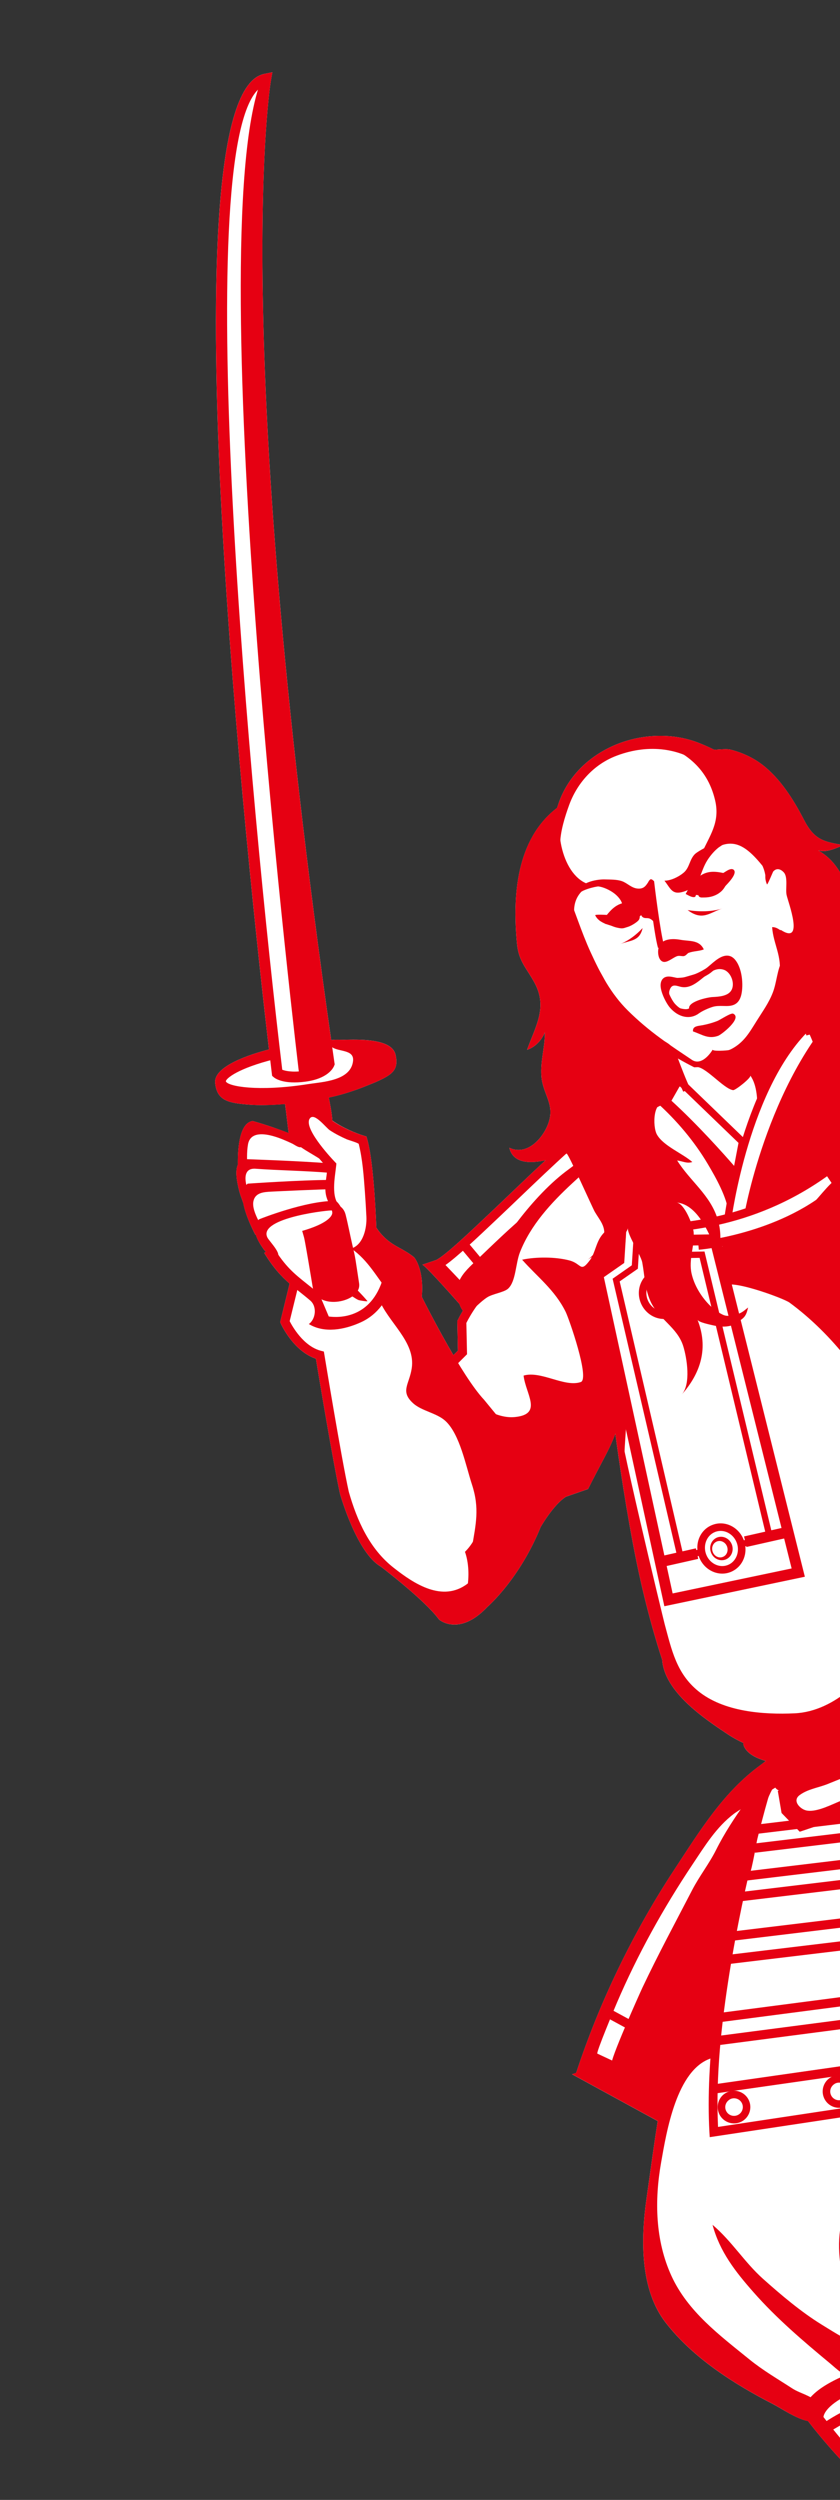 <?xml version="1.0" encoding="utf-8"?>
<!-- Generator: Adobe Illustrator 16.0.3, SVG Export Plug-In . SVG Version: 6.00 Build 0)  -->
<!DOCTYPE svg PUBLIC "-//W3C//DTD SVG 1.1//EN" "http://www.w3.org/Graphics/SVG/1.1/DTD/svg11.dtd">
<svg version="1.1" id="レイヤー_1" xmlns="http://www.w3.org/2000/svg" xmlns:xlink="http://www.w3.org/1999/xlink" x="0px"
	 y="0px" width="59.25px" height="176.25px" viewBox="0 0 59.25 176.25" enable-background="new 0 0 59.25 176.25"
	 xml:space="preserve">
<rect x="0" y="0" width="59.25" height="176.25" fill="#333333" stroke="none"/>
<g>
	<defs>
		<rect id="SVGID_1_" width="59.25" height="176.25"/>
	</defs>
	<clipPath id="SVGID_2_">
		<use xlink:href="#SVGID_1_"  overflow="visible"/>
	</clipPath>
	<g clip-path="url(#SVGID_2_)">
		<path fill="#FFFFFF" d="M92.852,51.233c-0.404-0.338-0.99-0.101-1.055-0.074l-0.099,0.042l-1.431,3.521
			c-0.033-0.009-0.08-0.037-0.129-0.071l0.205-4.597c-0.006-0.476-0.066-1.131-0.51-1.31c-0.402-0.164-0.796,0.216-0.84,0.26
			l-0.059,0.057l-0.014,0.079c-0.178,0.978-0.887,4.691-0.885,4.723c-0.014,0.003-0.043,0.003-0.074-0.003
			c-0.406-1.112-0.488-3.499-0.49-3.547c-0.324-2.513-1.184-2.614-1.354-2.61c-0.177,0.006-0.33,0.085-0.442,0.229
			c-0.459,0.577-0.159,2.249-0.098,2.543c0.077,1.287,0.089,2.875,0.092,3.241c-0.05,0.052-0.116,0.065-0.17,0.064
			c-0.189-0.304-0.657-1.569-1.015-2.655c-0.413-1.375-0.795-1.984-1.315-2.098c-0.347-0.077-0.708,0.094-1.074,0.506l-0.115,0.13
			l0.077,0.156c0.288,0.583,0.34,0.813,0.425,1.197c0.046,0.204,0.099,0.445,0.198,0.788c0.15,0.522,0.396,1.49,0.615,2.364
			c-0.238-0.44-0.972-1.573-1.738-1.749c-0.262-0.058-0.51-0.006-0.714,0.157c-0.306,0.242-0.169,0.776,0.669,2.601
			c0.093,0.206,0.17,0.372,0.209,0.472c0.507,1.255,1.041,3.719,1.045,3.745l0.021,0.097l0.082,0.059
			c0.478,0.344,0.997,0.78,1.439,1.169c-0.118,0.263-0.225,0.531-0.252,0.802c-0.019,0.085-0.045,0.188-0.073,0.294
			c-0.007,0.007-0.015,0.012-0.021,0.019l0.014,0.013c-0.246,0.915-0.8,2.483-1.103,3.201l-0.018,0.057
			c-0.01,0.044-0.215,1.086,0.775,2.679c0,0.621-0.013,4.286-0.358,6.853l-1.735-0.221l-1.572-1.435l-0.073-0.019
			c-0.021-0.006-0.161-0.044-0.374-0.092l-0.96-5.757l-0.884,0.543c-0.648,0.283-2.799,0.547-5.29,0.853
			c-1.628,0.199-4.408,0.621-6.712,1.008c0.406-0.397,0.684-0.903,0.861-1.574c-2.023,1.762-3.313-1.164-4.943-2.177
			c-0.827-0.514-0.92-0.866-1.321-1.917c-0.609-1.595-1.069-3.049-2.56-3.892c0.646,0.171,1.198-0.157,1.819-0.372
			c-1.416-0.233-2.084-0.354-2.826-1.796c-0.735-1.424-1.691-2.942-2.97-3.903c-0.656-0.497-1.476-0.862-2.25-1.044
			c-0.204-0.047-0.65-0.013-1.095,0.021c-0.397-0.195-0.783-0.364-1.118-0.494c-1.866-0.729-4.135-0.641-6.071,0.236
			c-1.806,0.821-3.141,2.215-3.76,3.928c-0.048,0.133-0.097,0.281-0.146,0.425c-2.897,2.224-3.15,6.245-2.825,9.589
			c0.123,1.244,0.668,1.692,1.236,2.74c0.941,1.735,0.071,3.062-0.526,4.725c0.544-0.167,1.026-0.656,1.256-1.227
			c0.008,1.044-0.326,2.024-0.246,3.082c0.097,1.306,0.978,1.974,0.487,3.34c-0.38,1.055-1.514,2.309-2.748,1.712
			c0.254,1.109,1.455,1.124,2.551,0.882c-1.316,1.229-2.681,2.552-3.683,3.5c-1.822,1.724-3.395,3.213-4.026,3.533l-0.985,0.333
			c0.114-0.039,1.727,1.753,2.62,2.763c0.08,0.225,0.163,0.377,0.25,0.471c-0.214,0.36-0.348,0.631-0.362,0.662l-0.035,0.069
			l0.043,2.092l-0.318,0.317c-1.07-1.818-2.025-3.705-2.23-4.114c0.171-1.868-0.482-2.708-0.51-2.743L29.2,88.639
			c-0.309-0.265-0.732-0.498-1.142-0.723c-0.685-0.377-1.134-0.793-1.513-1.367c-0.062-1.55-0.234-4.804-0.648-6.248l-0.051-0.174
			l-0.174-0.053c-0.508-0.153-1.475-0.54-2.229-1.073c-0.027-0.482-0.158-1.143-0.253-1.621c0.836-0.177,1.451-0.372,2.218-0.652
			c0.094-0.034,0.996-0.394,1.082-0.433c1.133-0.513,1.665-0.822,1.408-1.942c-0.275-1.194-2.815-1.055-3.641-1.045
			c-0.238,0.002-0.642-0.024-0.895,0.021c-7.18-50.16-4.279-67.512-4.248-67.682l0.099-0.554l-0.552,0.113
			c-0.12,0.024-0.239,0.063-0.354,0.116c-6.607,2.994-0.729,56.712,0.663,68.666c-1.367,0.357-3.917,1.19-3.794,2.365
			c0.131,1.25,0.922,1.406,2.349,1.525c0.75,0.062,1.633,0.037,2.58-0.046c0.106,0.749,0.224,1.916,0.259,2.055
			c-0.351-0.133-0.703-0.265-1.057-0.387c-0.464-0.159-0.931-0.309-1.402-0.443l-0.091-0.026l-0.089,0.025
			c-0.875,0.24-0.962,2.08-0.947,3.057c-0.181,0.411-0.09,0.979-0.013,1.374c0.065,0.334,0.151,0.68,0.276,0.997
			c0.043,0.108,0.083,0.237,0.125,0.368c0.165,0.845,0.633,1.801,0.842,2.197l0.03-0.016c0.112,0.378,0.346,0.74,0.557,1.041
			c0.035,0.05,0.094,0.116,0.162,0.183l-0.121,0.074c0.639,1.053,1.205,1.656,1.791,2.167l-0.664,2.716l0.043,0.1
			c0.037,0.081,0.885,1.939,2.477,2.48c0.195,1.183,1.225,7.378,1.704,9.538c0.048,0.17,1.202,4.166,2.869,5.114
			c0.252,0.192,3.124,2.403,4.085,3.702l0.054,0.057c0.044,0.034,0.829,0.655,2.031,0.11c0.41-0.186,0.865-0.505,1.357-1.028
			c0.094-0.081,2.297-2.029,3.754-5.631c0.01-0.016,0.903-1.574,1.782-2.133l1.562-0.543l0.057-0.115
			c0.339-0.672,0.618-1.201,0.854-1.649c0.453-0.858,0.754-1.431,1.01-2.132c0.229,1.69,0.785,5.56,1.509,9.091
			c0.81,3.953,1.793,6.83,1.793,6.83c0.159,2.289,2.977,4.168,4.656,5.285c0.312,0.208,0.682,0.413,1.087,0.602
			c-0.018,0.064-0.015,0.146,0.044,0.263c0.28,0.552,0.94,0.823,1.523,1c-0.115,0.09-0.233,0.187-0.344,0.267
			c-2.637,1.908-4.292,4.636-6.08,7.353c-2.914,4.423-5.286,9.326-6.95,14.369c-0.002,0.004-0.295,0.096-0.295,0.096l6.046,3.302
			c-0.233,1.462-0.462,3.165-0.792,5.493c-0.41,2.877-0.449,6.398,1.355,8.721c1.945,2.499,4.801,4.313,7.584,5.747
			c0.573,0.297,1.625,1.027,2.456,1.188c5.069,6.549,11.335,10.59,20.261,13.066c0.167,0.156,0.67,0.626,1.329,1.282l0.01,0.09
			c0.022-0.003,0.046-0.009,0.069-0.01c1.777,1.777,4.646,4.879,5.546,7.213c0.066,0.313,0.745,3.762-0.659,6.461
			c-0.156,0.25-0.313,0.503-0.475,0.769c-0.553,0.662-3.621,4.47-2.914,6.325c0.006,0.272,0.082,1.098,0.768,1.563
			c0.705,0.479,1.786,0.395,3.211-0.252c0.156-0.07,0.318-0.148,0.489-0.236c4.222-2.16,6.431-4.213,7.239-5.058
			c2.525-1.203,1.817-4.437,1.192-7.292c-0.319-1.46-0.622-2.838-0.452-3.741c0.161-0.855,0.506-1.543,0.842-2.209
			c0.578-1.151,1.176-2.341,0.622-4.194c-0.177-0.596-0.726-1.059-1.468-1.407c-1.385-0.977-3.61-1.132-5.086-0.852
			c-0.04,0-0.078,0.001-0.117,0.003c-0.346-0.005-0.691-0.006-1.041-0.036c-0.188-0.017-0.361-0.05-0.529-0.088
			c-0.031-0.027-0.068-0.063-0.102-0.093c0-0.023-0.001-0.051-0.002-0.074l-0.078,0.001c-0.613-0.562-1.668-1.565-2.866-2.862
			c-0.245-0.331-0.522-0.637-0.825-0.921c-1.723-1.963-3.565-4.402-4.698-6.902c-1.03-2.271-2.889-3.727-5.096-4.54l0.935-2.943
			l3.006-5.192c0.791-1.737,0.523-3.272,0.313-3.997c0.248-0.479-0.146-2.721-3.404-16.702c-0.102-0.438-0.203-0.87-0.303-1.299
			c0.297,0.374,0.588,0.745,0.85,1.109c8.659,12.08,10.135,13.916,10.678,14.05c0.42,0.658,1.433,1.913,3.321,2.484
			c1.299,0.392,2.622,0.313,3.952,0.574c1.937,0.383,2.973,0.76,4.534,2.097c0.532,0.456,1.118,1.075,1.808,1.382
			c0.32,0.576,0.877,1.155,1.215,1.584c0.498,0.629,0.987,1.099,1.533,1.654c2.785,2.842,6.561,4.467,9.475,7.203
			c2.013,1.888,3.857,3.993,5.494,6.222l-0.008,0.069c0.021,0.002,0.045,0.005,0.066,0.008c0.1,0.136,0.207,0.269,0.306,0.406
			c-0.003,0.012-0.006,0.025-0.009,0.037l-0.168,0.327c0.028,0.015,0.058,0.026,0.086,0.041c-0.069,0.326-0.127,0.682-0.174,1.056
			c-0.441,1.487-0.514,3.79,0.34,5.317c0.281,0.807,0.699,1.424,1.298,1.67c1.853,0.762,3.141,0.271,4.386-0.202
			c0.721-0.272,1.465-0.559,2.362-0.633c0.95-0.08,2.338,0.376,3.806,0.858c2.876,0.945,6.131,2.014,7.637-0.459
			c0.953-0.745,3.301-2.806,5.969-6.924c0.107-0.165,0.207-0.326,0.296-0.479c0.815-1.399,1.017-2.504,0.598-3.28
			c-0.407-0.756-1.251-0.92-1.53-0.955c-1.834-0.924-6.078,1.835-6.82,2.334c-0.289,0.14-0.566,0.273-0.842,0.408
			c-2.928,1.161-6.408,0.1-6.725-0.002c-2.309-1.17-5.199-4.45-6.844-6.471c0.006-0.023,0.014-0.047,0.018-0.07l-0.09-0.019
			c-0.463-0.571-0.824-1.036-1.03-1.308c-0.071-0.164-0.138-0.336-0.206-0.506c-1.354-7.688-3.977-13.672-8.322-18.817
			c-0.075-0.896,0.012-1.788,0.236-2.689c0.783-3.146,1.319-6.607,0.701-9.827c-0.576-2.988-3.24-5.134-5.76-6.779
			c-1.121-0.731-2.574-2.085-3.922-2.332c-0.075-0.015-0.135-0.023-0.203-0.035c-0.198-0.126-0.398-0.25-0.596-0.38l0.156-0.143
			l-0.264-0.223c-0.088-0.074-8.908-7.477-16.479-11.313l-0.174,0.299c-0.035-0.034-0.072-0.066-0.105-0.104
			c10.073-8.344,15.762-16.402,15.84-16.512l0.034-0.051l0.014-0.059c0.229-0.956,0.142-1.657-0.263-2.085
			c-0.498-0.524-1.257-0.393-1.289-0.388l-0.121,0.022l-0.074,0.094c-5.302,6.613-10.744,11.887-15.795,16.041
			c0.07-0.128,0.162-0.246,0.221-0.378c0.381-0.857,0.626-1.741,0.725-2.47c0.268-2,0.712-5.357-0.905-6.985
			c0,0-3.056-4.607-8.452-12.186c-0.305-0.428-0.608-0.864-0.914-1.302c0.195,0.085,0.394,0.159,0.597,0.228
			c2.674,1.091,5.393,1.013,5.533,1.008l0.08-0.003l1.385-0.81c0.99-0.304,2.736,0.022,2.742,0.02c0,0,0,0-0.002,0.001
			c3.728,1.237,6.641,0.828,6.73,0.813c0.703-0.034,1.238-0.169,1.643-0.354c0.752-0.34,1.063-0.847,1.191-1.196l-0.016-0.005
			c0.075-0.119,0.123-0.216,0.131-0.237l0.017-0.077c0.015-0.154,0.049-0.336,0.083-0.519c0.209-0.503,0.32-1.071,0.419-1.65
			c0.439-1.45,1.011-2.917,1.086-3.109c0.941-1.661,0.218-4.681,0.179-4.834c-0.007-0.021-0.016-0.049-0.023-0.07
			c-0.207-0.981-0.518-1.938-0.873-2.886c-0.724-2.504-1.543-5.509-1.754-6.285c0.199-0.192,0.356-0.412,0.494-0.639
			c0.057-0.064,0.107-0.133,0.147-0.22c0.132-0.288,0.212-0.477,0.257-0.642c0.3-0.902,0.293-1.739,0.293-1.796l-0.002-0.097
			l-1.469-2.116c-0.086-0.317-0.264-0.595-0.518-0.818c-0.049-0.135-0.09-0.28-0.121-0.439c0.66-1.22,0.664-2.595,0.656-2.875
			l1.596-5.207C93.235,51.986,93.166,51.498,92.852,51.233z"/>
		<g>
			<path fill="#E60012" d="M35.334,105.302c0.194-1.503,0.459-3.003-0.12-4.447c-0.553-1.386-1.651-2.342-2.49-3.544
				c-0.784-1.125-1.399-2.472-2.139-3.674c-0.319-0.518-0.977-1.233-1.138-1.811c-0.199-0.718,0.221-1.538-0.052-2.268
				c-0.344-0.918-2.511-1.93-3.475-2.169c0.58,0.982,2.613,3.329,0.791,4.149c0.616,1.667,2.618,3.028,2.331,4.93
				c-0.172,1.143-0.837,1.621,0.104,2.472c0.608,0.547,1.675,0.683,2.282,1.25c1.009,0.943,1.424,3.132,1.861,4.471
				c0.549,1.675,0.278,2.798-0.007,4.47c0.025-0.145,1.522-1.232,1.727-1.723C35.303,106.699,35.24,106.045,35.334,105.302z"/>
			<path fill="#E60012" d="M74.668,115.189c1.327-0.771,2.57-1.676,3.711-2.738c1.578-1.469,2.789-3.277,3.693-5.225
				c1.207-2.605-0.176-5.229-1.592-7.505c-1.636-2.635-3.721-5.002-5.426-7.597c-1.875-2.849-3.876-5.609-5.841-8.396
				c-1.288-1.829-2.555-3.5-4.19-5.063c-1.981,2.267,1.769,4.807,2.981,6.542c1.939,2.77,3.698,5.551,5.493,8.408
				c0.993,1.583,2.325,2.895,3.289,4.492c-2.1,1.01-3.08,2.804-5.181,3.922c0.977,4.209,2.54,6.977,0.562,9.786
				c-0.768,1.088-2.113,2.217-3.118,3.041c-0.945,0.773-2.28,1.136-3,2.15c2.027-0.042,3.858,0.375,5.787-0.424
				C72.817,116.176,73.762,115.714,74.668,115.189z"/>
			<path fill="#E60012" d="M87.523,65.038c-0.211-0.271-0.461-0.447-0.744-0.407c1.633-0.236,2.79-1.264,2.58-2.876
				c0.589-0.211,0.988-0.677,1.417-1.109c0.076,0.557,0.282,0.892,0.487,1.386c0.43,1.026,1.171,1.775,1.329,2.939
				c0.124,0.907,0.146,0.938-0.223,1.747c-0.253,0.552-0.898,0.51-0.775,1.309c0.517,3.334,2.505,6.308,2.931,9.646
				c0.24,1.887-0.516,3.793-1.081,5.555c-0.501,1.562-0.271,3.56-1.794,4.429c-1.381,0.79-3.649,1.264-5.211,0.927
				c-1.45-0.313-2.829-0.777-3.723-1.054c-1.598-0.496-2.515,0.54-3.964,0.819c-1.02,0.196-2.458,0-3.493-0.112
				c-2.377-0.263-4.473-1.255-5.779-3.327c-1.329-2.109-2.686-7.763,0.634-8.875c-1.069,0.988-0.924,3.422-0.271,4.611
				c0.396,0.716,1.226,1.503,1.934,1.892c0.979,0.536,1.663,0.021,2.592,0.251c0.485,0.119,0.549,0.48,0.947,0.659
				c0.554,0.248,1.78,0.519,2.298,0.008c0.414-0.406,0.6-2.037,0.853-2.637c0.681-1.607,1.51-2.698,2.744-3.75
				c-0.18,1.237-0.895,3.383,0.213,4.54c0.829,0.868,2.477,0.624,3.197,1.914c-0.798-1.764-2.484-3.891-2.059-5.832
				c-0.223,1.015,2.91,4.155,3.865,4.286c2.551,0.35,2.119-5.103,2.195-6.595c0.087-1.689,0.12-3.51-0.191-5.242
				c-0.217-1.211-0.1-2.207-0.22-3.385C88.178,66.399,87.924,65.549,87.523,65.038z"/>
			<g>
				<path fill="#E60012" d="M88.422,136.381c2.232-1.994,4.054-4.243,6.901-5.644c1.386-0.683,2.821-1.332,4.247-1.925
					c2.457-1.021,6.047-0.411,2.188-2.693c-3.113-1.838-5.813-4.258-8.924-6.133c-1.687-1.015-3.107-2.441-4.697-3.595
					c-1.475-1.067-3.545-1.349-4.702-2.714c-2.479,1.486-4.429,3.775-6.883,5.333c-0.911,0.558-1.682,0.354-1.772,1.485
					c-0.037,0.479,0.121,0.695-0.045,1.215c-0.035,0.107-0.555,1.416-0.546,1.412c0.661-0.325,1.585-0.525,2.312-0.732
					c0.896-0.257,1.09-0.033,1.605,0.611c1.189,1.49,2.443,2.998,3.637,4.491c0.467,0.585,0.701,1.207,1.117,1.894
					c0.661,1.088,1.478,2.021,2.129,3.131c1.018-0.727,2.252-1.475,3.217-2.293c-1.713,1.453-1.474,5.14-0.586,6.845
					C87.893,136.844,88.161,136.613,88.422,136.381z"/>
				<path fill="#E60012" d="M83.471,188.538c-1.707-1.83-2.697-4.213-4.994-5.521c-6.086-3.464-16.35-5.442-19.041-12.965
					c1.678-0.745,4.274-1.768,6.19-1.753c7.628,0.077,12.077,8.527,17.169,13.365c2.338,2.222,5.117,2.755,4.486,6.556
					c0.016-0.446-0.741-2.517-0.67-2.644C85.912,186.833,84.689,187.822,83.471,188.538z"/>
				<path fill="#E60012" d="M65.581,153.067c0.078,0.177,0.154,0.358,0.233,0.544c0.711,1.663,0.51,3.51,0.492,5.278
					c-0.059,6.271,0.443,7.246,4.318,12.24c7.338,9.455,18.629,13.541,18.373,26.913c0.063-3.329,6.65-14.525-0.409-15.748
					c-0.764-0.132-1.482-0.057-2.227-0.123c-1.711-0.151-2.494-1.249-3.27-2.672c-0.537-0.983-1.49-1.629-2.26-2.417
					c-0.819-0.839-1.464-1.816-2.203-2.723c-0.719-0.888-1.143-1.789-1.727-2.784c-0.295-0.503-0.621-0.953-0.988-1.413
					c-0.59-0.738-0.96-1.457-1.734-2.02c-0.761-0.554-1.691-0.885-2.386-1.526c0.599-1.286,1.09-2.588,1.653-3.87
					c0.66-1.5,1.357-3.153,2.246-4.521c0.74-1.137,0.682-1.749,0.607-3.127c-0.102-1.904-0.774-3.729-1.051-5.606
					c-0.234-1.603-0.293-3.136-0.806-4.689c-1.12-3.403-1.587-6.954-2.309-10.455c-0.222-1.071-0.465-2.304-0.851-3.302
					c-0.351-0.913-1.307-1.577-1.911-2.424c-0.063-0.089-0.117-0.245-0.154-0.35c0.632,1.393,0.782,2.949,1.041,4.435
					c0.256,1.463,0.644,2.919,0.946,4.387c0.346,1.69,0.772,3.517,1.281,5.154c0.208,0.671,0.469,1.359,0.717,2.004
					c0.35,0.899,0.765,1.927-0.047,2.641c-0.978,0.86-2.278,0.063-3.4,0.332c-0.879,0.208-1.652,0.655-2.569,0.75
					c-0.922,0.097-1.798,0.073-2.73,0.242c-0.504,0.092-1.021,0.311-1.527,0.387c-0.559,0.083-1.131,0.072-1.657,0.13
					c-0.417,0.046-1.207-0.042-1.539,0.252c1.706,0.812,3.504,1.184,4.876,2.565C65.06,152.004,65.332,152.512,65.581,153.067z"/>
				<path fill="#E60012" d="M79.697,112.922c0.162-0.154,0.316-0.316,0.457-0.493c-0.964-0.181-1.453,0.476-2.193,0.944
					c-1.051,0.666-2.409,1.25-3.647,1.409c-1.271,0.163-2.656,0.14-3.736,0.932c-0.147,0.11,2.159,1.192,2.442,1.251
					c1.517,0.314,3.331-1.539,4.486-2.412C78.23,114.004,79.037,113.545,79.697,112.922z"/>
				<g>
					<path fill="#E60012" d="M84.141,207.194c-1.425,0.646-2.506,0.731-3.211,0.252c-0.686-0.466-0.762-1.291-0.768-1.563
						c-0.731-1.918,2.582-5.934,2.969-6.392c1.957-2.761,1.151-6.823,1.079-7.163c-1.253-3.25-6.335-8.002-6.954-8.575
						c-9.054-2.512-15.374-6.63-20.48-13.345l-0.041-0.053l-0.019-0.064c-0.064-0.224-0.244-1.404,2.586-2.688
						c0.917-0.415,2.076-0.804,3.442-1.157c5.323-1.377,12.134-0.467,14.517,4.786c2.389,5.271,7.934,10.29,8.829,11.082
						c2.574-0.38,7.383,0.124,7.983,2.149c0.554,1.854-0.044,3.043-0.622,4.194c-0.336,0.666-0.681,1.354-0.842,2.209
						c-0.17,0.903,0.133,2.281,0.452,3.741c0.625,2.855,1.333,6.089-1.192,7.292c-0.809,0.845-3.018,2.897-7.239,5.058
						C84.459,207.046,84.297,207.124,84.141,207.194L84.141,207.194z M58.083,170.407c4.924,6.463,10.753,10.269,19.475,12.713
						l0.08,0.021l0.061,0.057c0.229,0.21,5.663,5.189,6.997,8.695l0.014,0.046c0.041,0.182,1.008,4.504-1.144,7.555
						c-1.329,1.592-3.227,4.482-2.735,5.564l0.034,0.076l-0.003,0.083c0,0.006-0.02,0.688,0.445,1.003
						c0.465,0.313,1.303,0.21,2.425-0.299c0.142-0.064,0.288-0.135,0.443-0.214c4.153-2.129,6.259-4.185,6.806-4.765
						c0.047-0.051,0.078-0.083,0.143-0.113c2.002-0.906,1.392-3.662,0.803-6.327c-0.328-1.491-0.637-2.897-0.452-3.913
						c0.171-0.925,0.523-1.638,0.868-2.325c0.539-1.087,1.006-2.024,0.547-3.563c-0.401-1.344-4.406-2.05-7.104-1.598l-0.159,0.026
						l-0.123-0.105c-0.256-0.22-6.281-5.439-8.863-11.137c-2.152-4.743-8.371-5.556-13.236-4.306
						c-1.283,0.33-2.362,0.692-3.21,1.076C58.305,169.514,58.102,170.216,58.083,170.407L58.083,170.407z"/>
				</g>
				<path fill="#E60012" d="M87.726,183.402c3.251,4.804,2.437,13.261-3.414,15.652c-0.23-0.479-0.055-0.827-0.067-1.38
					c-1.355,2.204-3.623,5.527-3.725,8.138c-0.002,0.007-0.137,2.918,3.947,0.828c5.048-2.584,7.166-5.025,7.193-5.036
					c3.59-1.627,0.072-8.012,0.6-10.805c0.456-2.433,2.285-3.498,1.474-6.234c-0.757-2.545-4.961-2.827-6.825-2.21
					C87.207,182.688,87.479,183.038,87.726,183.402z"/>
				<g>
					<path fill="#E60012" d="M84.549,192.56l-0.376-0.606c3.16-1.949,2.848-6.344,1.62-9.514l0.665-0.258
						C87.786,185.607,88.084,190.381,84.549,192.56L84.549,192.56z"/>
				</g>
				<g>
					<path fill="#E60012" d="M83.336,189.273c-0.116,0.052-0.238,0.099-0.366,0.139l-0.214-0.681
						c2.395-0.753,2.307-4.687,2.26-6.799l0.713-0.016C85.779,184.114,85.869,188.125,83.336,189.273L83.336,189.273z"/>
				</g>
				<g>
					<path fill="#E60012" d="M80.895,186.565c-0.183,0.083-0.373,0.128-0.572,0.133l-0.023-0.745
						c0.343-0.012,0.67-0.273,0.974-0.777c0.978-1.628,1.197-4.968,0.841-5.687l0.67-0.333c0.531,1.071,0.158,4.693-0.869,6.403
						C81.614,186.058,81.273,186.394,80.895,186.565L80.895,186.565z"/>
				</g>
				<g>
					<path fill="#E60012" d="M84.894,185.719c-3.649-3.009-6.376-6.405-8.573-10.571c-1.182-2.243-2.344-3.98-4.7-5.104
						c-3.821-1.822-7.857-1.365-11.601,0.525c-0.091,0.046-1.736,0.984-1.707,1.021l-0.461-0.587
						c0.082-0.064,8.222-6.281,18.75-0.507l0.263,0.145l-0.082,0.288c-0.017,0.055-1.487,5.906,8.588,14.213L84.894,185.719z"/>
				</g>
				<g>
					<path fill="#E60012" d="M81.392,142.674l-1.149,1.336c-1.986-4.929-9.918-19.024-10.009-19.148l0.547-0.378
						c0.357,0.495,8.579,11.876,10.879,17.092l17.944-16.394c-1.527-1.261-9.322-7.582-16.092-11.013l0.328-0.563
						c7.57,3.836,16.391,11.238,16.479,11.313l0.264,0.223L81.392,142.674L81.392,142.674z"/>
				</g>
				<g>
					<path fill="#E60012" d="M46.669,149.688l-6.324-3.453c0,0,0.293-0.092,0.295-0.096c1.665-5.043,4.036-9.946,6.95-14.369
						c1.788-2.717,3.442-5.444,6.08-7.353c0.765-0.555,1.644-1.412,2.514-1.773c-0.898,0.605-0.382,1.709-0.071,2.48
						c0.013,0.033-3.968,2.467-4.331,2.741c-1.254,0.946-2.064,2.279-2.939,3.589c-2.062,3.088-3.873,6.351-5.336,9.764
						c-0.13,0.301-1.479,3.518-1.372,3.568c0,0.001,5.008,2.345,5.008,2.345l-0.266,0.567L46.669,149.688z"/>
				</g>
				<path fill="#E60012" d="M43.16,145.48c-0.207-0.097,1.936-4.881,2.155-5.348c1.1-2.328,2.329-4.604,3.509-6.882
					c0.508-0.98,1.196-1.851,1.686-2.829c0.581-1.163,1.321-2.294,2.077-3.347c0.596-0.829,1.165-2.021,1.984-2.644
					c0.357-0.271,0.962-0.279,1.463-0.15c-1.286,0.892-2.026,2.6-2.363,4.079c-0.249,1.093-0.396,2.206-0.652,3.298
					c-0.238,1.014-0.824,2.016-1.223,2.977c-0.502,1.2-1.202,2.229-1.675,3.448c-0.476,1.226-0.97,2.445-1.476,3.66
					c-0.309,0.747-0.675,1.444-0.847,2.237c-0.12,0.564-0.248,3.116-0.767,3.361c-0.536,0.252-1.773-0.879-2.247-1.102
					C44.243,145.987,43.702,145.733,43.16,145.48z"/>
				<g>
					<path fill="#E60012" d="M52.459,132.769c-0.123,2.455-0.939,4.798-1.282,7.22c-0.224,1.579-0.179,3.836-0.749,5.309
						c-0.028-0.019-0.214-0.161-0.261-0.184c-2.449,0.791-3.155,5.197-3.536,7.354c-0.471,2.67-0.413,5.5,0.734,7.998
						c1.154,2.512,3.389,4.171,5.495,5.88c0.958,0.777,1.995,1.377,3.022,2.044c0.543,0.355,1.287,0.482,1.746,0.966
						c0.371,0.392,0.591,1.143-0.04,1.335c-0.845,0.256-2.327-0.818-3.048-1.191c-2.784-1.434-5.639-3.248-7.584-5.747
						c-1.805-2.322-1.765-5.844-1.355-8.721c0.794-5.604,1.005-7.6,2.094-11.287c0.624-2.11,1.591-4.154,2.04-6.28
						C50.072,135.863,50.912,133.656,52.459,132.769z"/>
				</g>
				<g>
					<path fill="#E60012" d="M72.163,166.699l-0.642-0.206l0.977-3.051l3.01-5.192c0.927-2.047,0.148-3.834,0.141-3.853l0.576-0.305
						c-0.051-0.025-0.128-0.045-0.218-0.021c-0.135,0.035-0.19,0.142-0.2,0.189c0.152-0.797-1.93-9.729-3.451-16.251
						c-0.674-2.889-1.31-5.616-1.758-7.64l0.659-0.146c0.446,2.02,1.083,4.746,1.757,7.633c3.258,13.981,3.652,16.223,3.404,16.702
						c0.211,0.725,0.479,2.26-0.313,3.997l-3.006,5.192L72.163,166.699L72.163,166.699z"/>
				</g>
				<g>
					<path fill="#E60012" d="M60.248,167.565c-0.701,0.021-1.177-0.506-1.703-0.942c-1.891-1.569-3.771-3.168-5.397-5.016
						c-1.279-1.45-2.382-2.861-2.889-4.751c1.348,1.139,2.257,2.642,3.552,3.8c1.272,1.137,2.682,2.331,4.135,3.229
						c0.995,0.615,1.906,1.196,2.981,1.599c0.437,0.164,0.909,0.354,1.364,0.461c0.358,0.086,0.86,0.015,1.141,0.229
						c-0.819,0.555-2.043,1.244-3.037,1.379C60.345,167.559,60.296,167.563,60.248,167.565z"/>
				</g>
				<g>
					<path fill="#E60012" d="M61.988,166.742c-1.655-2.769-3.392-6.872-2.615-10.159c-0.018,0.074,0.289,0.651,0.317,0.791
						c0.044,0.226,0.021,0.452,0.055,0.675c0.086,0.574,0.253,1.206,0.494,1.738c0.266,0.586,0.536,1.172,0.798,1.761
						c0.402,0.897,0.953,1.699,1.65,2.358c0.726,0.684,1.274,1.043,2.277,1.174c0.529,0.069,1.025,0.099,1.553,0.08
						c0.356-0.013,0.896-0.104,1.253,0.049c-0.502,0.666-1.893,1.355-2.72,1.436c-0.4,0.039-0.749-0.129-1.143-0.128
						c-0.193,0.001-1.782,0.456-1.802,0.421C62.065,166.873,62.027,166.809,61.988,166.742z"/>
				</g>
				<g>
					<path fill="#E60012" d="M66.335,166.306l-0.614-0.28c1.434-3.126,2.544-7.899,2.834-12.163l0.672,0.046
						C68.934,158.247,67.798,163.113,66.335,166.306L66.335,166.306z"/>
				</g>
				<g>
					<path fill="#E60012" d="M68.491,166.439l-0.341-0.582c2.231-1.307,2.839-5.186,3.242-7.752l0.031-0.205l0.667,0.104
						l-0.034,0.206C71.634,160.902,70.997,164.971,68.491,166.439L68.491,166.439z"/>
				</g>
				<g>
					<path fill="#E60012" d="M81.639,184.299c-0.973,0.44-2.045,0.717-3.044,0.826l-0.081-0.744c2.108-0.229,4.717-1.321,5.468-3.17
						l0.694,0.282C84.167,182.742,82.999,183.682,81.639,184.299L81.639,184.299z"/>
				</g>
				<path fill="#E60012" d="M123.699,172.68c-2.005-1.627-3.983-3.252-5.105-5.795c-2.926-6.632-3.883-17.41-11.349-20.972
					c-1.12-0.535-3.862,9.121-3.872,10.098c-0.047,3.953,1.898,7.508,5.508,9.253c2.82,1.365,4.451,2.705,6.425,5.056
					c0.942,1.12,5.883,5.868,2.109,5.586c1.735,1.63,7.806,1.832,8.82-0.809C125.207,174.476,124.623,173.429,123.699,172.68z"/>
				<g>
					<path fill="#E60012" d="M141.763,176.012c-0.089,0.152-0.188,0.313-0.296,0.479c-2.668,4.118-5.016,6.179-5.969,6.924
						c-1.506,2.473-4.761,1.404-7.637,0.459c-1.468-0.482-2.855-0.938-3.806-0.858c-0.897,0.074-1.642,0.36-2.362,0.633
						c-1.245,0.473-2.533,0.964-4.386,0.202c-2.022-0.834-2.035-5.84-1.373-8.448c-1.724-2.41-3.698-4.679-5.858-6.705
						c-2.914-2.736-6.689-4.361-9.475-7.203c-0.546-0.556-1.035-1.025-1.533-1.654c-0.459-0.583-1.33-1.446-1.447-2.197
						c-0.061-0.387,2.396-0.873,2.694-1.085c0.54-0.386,0.591-0.772,0.656-1.4c0.195-1.897,0.405-3.656,1.077-5.468
						c0.51-1.37,1.033-2.523,1.558-3.424c1.618-2.779,2.815-2.472,3.038-2.381l0.064,0.027l0.05,0.045
						c6.378,5.967,9.954,12.908,11.589,22.495c0.523,0.699,4.881,6.436,8.096,8.065c0.344,0.11,4.443,1.368,7.492-0.356
						c0.511-0.349,4.998-3.34,6.895-2.384c0.279,0.035,1.123,0.199,1.53,0.955C142.779,173.508,142.578,174.612,141.763,176.012z
						 M106.621,145.303c-0.199,0-0.944,0.136-2.022,1.987c-0.485,0.834-0.972,1.909-1.446,3.195
						c-1.801,4.878-1.619,11.367,3.039,14.082c5.596,3.26,10.338,10.017,10.537,10.301l0.096,0.139l-0.044,0.161
						c-0.75,2.73-0.444,6.931,0.896,7.484c1.538,0.635,2.552,0.252,3.727-0.189c0.746-0.28,1.516-0.568,2.487-0.646
						c1.066-0.087,2.481,0.382,3.98,0.878c2.684,0.886,5.459,1.804,6.604-0.162c0.035-0.062,0.072-0.092,0.132-0.135
						c0.653-0.502,2.991-2.454,5.622-6.507c0.097-0.151,0.186-0.295,0.266-0.435c0.643-1.102,0.837-1.954,0.563-2.465
						c-0.275-0.514-0.979-0.564-0.983-0.565l-0.088-0.005l-0.073-0.044c-1.063-0.619-4.242,1.031-6.02,2.232
						c-3.369,1.893-7.717,0.443-7.9,0.381l-0.045-0.018c-3.471-1.744-8.025-7.863-8.221-8.121l-0.05-0.069l-0.015-0.084
						C116.063,157.459,112.758,151.055,106.621,145.303L106.621,145.303z"/>
				</g>
				<path fill="#E60012" d="M116.884,177.198c4.604,3.854,13.399,3.906,16.478-1.867c-0.471-0.286-0.846-0.146-1.414-0.216
					c2.412-1.163,6.073-3.15,8.773-2.979c0.007,0.001,3.018,0.169,0.437,4.153c-3.19,4.925-5.929,6.852-5.942,6.877
					c-2.055,3.526-8.261-0.767-11.189-0.52c-2.556,0.215-3.846,1.985-6.576,0.861c-2.542-1.047-2.391-5.406-1.559-7.262
					C116.202,176.589,116.535,176.906,116.884,177.198z"/>
				<g>
					<path fill="#E60012" d="M126.648,174.891l-0.586-0.449c-2.341,3.05-6.833,2.264-9.967,0.664l-0.338,0.66
						C119.146,177.493,124.033,178.301,126.648,174.891L126.648,174.891z"/>
				</g>
				<g>
					<path fill="#E60012" d="M123.391,173.297c0.065-0.115,0.127-0.235,0.183-0.363l-0.679-0.293
						c-1.029,2.388-5.069,1.884-7.24,1.611l-0.092,0.735C117.821,175.27,121.942,175.783,123.391,173.297L123.391,173.297z"/>
				</g>
				<g>
					<path fill="#E60012" d="M120.859,170.498c0.105-0.179,0.17-0.371,0.197-0.577l-0.766-0.101
						c-0.047,0.351-0.351,0.66-0.902,0.919c-1.78,0.838-5.243,0.711-5.947,0.269l-0.41,0.655c1.047,0.658,4.816,0.655,6.686-0.223
						C120.262,171.185,120.645,170.87,120.859,170.498L120.859,170.498z"/>
				</g>
				<g>
					<path fill="#E60012" d="M119.567,174.526c-2.716-4.075-5.927-7.242-9.985-9.941c-2.186-1.454-3.852-2.833-4.762-5.378
						c-1.475-4.127-0.579-8.235,1.762-11.891c0.057-0.091,1.198-1.686,1.232-1.651l-0.557-0.537
						c-0.074,0.078-7.336,7.807-2.496,19.257l0.123,0.284l0.303-0.055c0.06-0.01,6.24-0.907,13.734,10.342L119.567,174.526z"/>
				</g>
				<g>
					<path fill="#E60012" d="M99.883,125.596c-0.537,0.12-0.677,0.606-1.85,1.514c7.826-1.425,11.098,7.961,10.862,14.066
						c-0.062,1.581-0.178,3.354-1.084,4.653c0.736,0.703,1.505,1.364,2.223,2.089c-0.187-1.098-0.103-2.182,0.171-3.281
						c0.783-3.146,1.319-6.607,0.701-9.827c-0.576-2.988-3.24-5.134-5.76-6.779c-1.121-0.731-2.574-2.085-3.922-2.332
						C100.543,125.57,100.16,125.534,99.883,125.596z"/>
				</g>
				<g>
					<path fill="#E60012" d="M98.101,158.369c0.669,0.204,2.402,0.268,2.963-0.251c0.353-0.326,0.726-1.652,0.463-2.083
						c-0.3-0.501-0.387-0.305-0.926-0.15c-1.731,0.494-2.367,0.559-4.04-0.369c-0.986-0.548-1.693-1.389-2.691-1.969
						c-1.305-0.76-2.877-0.823-4.219-1.398c-1.299-0.557-2.816-0.692-4.041-1.402c-0.963-0.56-1.747-1.376-2.539-2.168
						c-1.564-1.562-3.182-3.142-4.385-4.994c-1.32-2.04-8.298-9.964-4.07-12.272c-0.393-1.242-1.338-2.198-2.109-3.19
						c-0.948-1.223-1.676-2.658-2.667-3.832c0.344,1.469-0.698,0.915-1.373,1.513c0.642,2.062,0.704,4.265,1.372,6.297
						c0.667,2.032,2.492,3.853,3.723,5.569c8.659,12.08,10.135,13.916,10.678,14.05c0.42,0.658,1.433,1.913,3.321,2.484
						c1.299,0.392,2.622,0.313,3.952,0.574c1.937,0.383,2.973,0.76,4.534,2.097C96.643,157.385,97.299,158.122,98.101,158.369z"/>
				</g>
				<g>
					<path fill="#E60012" d="M106.297,144.677c0.494-0.531,0.408-1.262,0.428-1.97c0.068-2.541,0.209-4.868-0.117-7.396
						c-0.258-1.985-0.604-3.808-1.729-5.491c-0.032,1.827,0.518,3.561,0.535,5.358c0.017,1.764-0.119,3.451-0.41,5.193
						c-0.201,1.195-0.37,2.302-0.791,3.413c-0.17,0.452-0.344,0.949-0.572,1.377c-0.178,0.338-0.576,0.68-0.601,1.045
						c0.991-0.259,2.363-0.741,3.146-1.424C106.226,144.747,106.262,144.714,106.297,144.677z"/>
				</g>
				<g>
					<path fill="#E60012" d="M104.797,145.683c0.027-0.205-0.002-0.452-0.105-0.764c-0.355-1.067-0.77-2.114-1.295-3.111
						c-1.033-1.966-2.48-3.802-4.471-4.86c0.07,0.039,0.308,0.67,0.399,0.787c0.146,0.189,0.336,0.326,0.487,0.505
						c2.05,2.445,1.719,5.373,1.231,8.299c-0.423,2.544-1.378,4.684-4.025,5.592c-0.831,0.286-1.81,0.791-2.704,0.937
						c-0.895,0.147-1.859-0.07-2.77,0.077c1.167,0.708,2.214,1.74,3.523,2.189c1.584,0.542,2.895,1.338,4.352,2.223
						c0.82,0.5,1.145,0.897,1.567,0.01c0.355-0.743,0.089-1.748,0.251-2.551c0.229-1.136,0.835-2.148,1.066-3.29
						c0.306-1.507,0.119-2.979,1.078-4.284C103.977,146.633,104.704,146.382,104.797,145.683z"/>
				</g>
				<g>
					<path fill="#E60012" d="M118.445,171.025c0.558-0.957,0.956-2.031,1.172-3.05l-0.757-0.16
						c-0.458,2.145-1.856,4.718-3.841,5.299l0.219,0.742C116.578,173.464,117.668,172.36,118.445,171.025L118.445,171.025z"/>
				</g>
				<g>
					<polygon fill="#E60012" points="73.193,144.343 50.226,147.628 50.134,146.985 73.1,143.7 73.193,144.343 					"/>
				</g>
				<g>
					<polygon fill="#E60012" points="80.499,140.075 80.049,139.607 96.426,123.875 96.875,124.343 80.499,140.075 					"/>
				</g>
				<g>
					<path fill="#E60012" d="M42.806,145.187"/>
				</g>
				<g>
					<polygon fill="#E60012" points="69.918,131.922 52.314,134.038 52.236,133.394 69.84,131.277 69.918,131.922 					"/>
				</g>
				<g>
					<polygon fill="#E60012" points="70.051,130.493 52.45,132.61 52.372,131.966 69.974,129.85 70.051,130.493 					"/>
				</g>
				<g>
					<polygon fill="#E60012" points="71.384,136.07 51.309,138.482 51.231,137.838 71.307,135.426 71.384,136.07 					"/>
				</g>
				<g>
					<polygon fill="#E60012" points="70.768,134.521 51.463,136.854 51.385,136.21 70.689,133.877 70.768,134.521 					"/>
				</g>
				<g>
					<polygon fill="#E60012" points="72.144,141.389 50.804,144.174 50.721,143.529 72.06,140.745 72.144,141.389 					"/>
				</g>
				<g>
					<polygon fill="#E60012" points="72.3,139.76 50.957,142.546 50.873,141.901 72.214,139.117 72.3,139.76 					"/>
				</g>
				<g>
					<polygon fill="#E60012" points="69.249,128.699 53.245,130.624 53.166,129.979 69.171,128.055 69.249,128.699 					"/>
				</g>
				<g>
					<polygon fill="#E60012" points="69.188,127.392 53.185,129.316 53.107,128.671 69.112,126.746 69.188,127.392 					"/>
				</g>
				<g>
					<polygon fill="#E60012" points="74.188,129.45 73.756,128.966 86.949,117.123 87.383,117.607 74.188,129.45 					"/>
				</g>
				<g>
					<polygon fill="#E60012" points="73.025,128.607 72.591,128.125 85.787,116.282 86.222,116.766 73.025,128.607 					"/>
				</g>
				<g>
					<polygon fill="#E60012" points="76.34,133.286 75.906,132.803 90.956,119.297 91.39,119.78 76.34,133.286 					"/>
				</g>
				<g>
					<polygon fill="#E60012" points="75.351,132.175 74.914,131.694 89.629,118.342 90.064,118.82 75.351,132.175 					"/>
				</g>
				<g>
					<polygon fill="#E60012" points="79.547,137.899 79.111,137.416 95.233,122.82 95.67,123.301 79.547,137.899 					"/>
				</g>
				<g>
					<polygon fill="#E60012" points="78.512,136.406 78.083,135.919 94.246,121.708 94.675,122.194 78.512,136.406 					"/>
				</g>
				<g>
					<polygon fill="#E60012" points="72.201,126.824 71.773,126.336 84.441,115.266 84.869,115.754 72.201,126.824 					"/>
				</g>
				<g>
					<polygon fill="#E60012" points="71.26,125.916 70.83,125.431 83.162,114.512 83.592,114.998 71.26,125.916 					"/>
				</g>
				<g>
					<path fill="#E60012" d="M64.003,126.189L64.003,126.189c-2.439,1.105-4.928,2.076-7.402,2.89l-0.192,0.063l-1.281-1.321
						l-0.266-1.561l0.284-0.078c0.023-0.005,2.515-0.695,6.511-2.506c1.695-0.769,3.429-1.634,5.155-2.57
						c0.043-0.034,0.11-0.083,0.201-0.124c0.267-0.121,0.954-0.271,1.535,0.969c0.373,0.793,0.498,1.335,0.382,1.652
						c-0.061,0.164-0.165,0.232-0.221,0.26C67.168,124.689,65.579,125.475,64.003,126.189L64.003,126.189z M56.844,127.635
						c0.61,0.16,1.557-0.284,2.152-0.541c1.087-0.471,2.188-0.906,3.275-1.38c1.75-0.763,3.245-1.286,4.346-2.741
						c0.221-0.293,0.45-0.801,0.23-1.049c-0.085-0.098-4.425,2.122-4.874,2.325c-1.187,0.538-2.384,1.05-3.595,1.53
						c-0.645,0.258-1.41,0.357-1.977,0.782c-0.502,0.377-0.04,0.882,0.335,1.037C56.772,127.612,56.808,127.625,56.844,127.635z"/>
				</g>
				<g>
					<path fill="#E60012" d="M70.131,123.083l-0.318-0.564c17.68-9.927,28.325-24.58,29.02-25.551
						c0.156-0.687,0.116-1.181-0.117-1.427c-0.178-0.187-0.445-0.209-0.596-0.205c-10.573,13.159-21.701,21.035-29.186,25.33
						l-0.321-0.563c7.454-4.277,18.553-12.136,29.089-25.279l0.074-0.094l0.121-0.022c0.032-0.005,0.791-0.137,1.289,0.388
						c0.404,0.429,0.492,1.129,0.263,2.085l-0.014,0.059L99.4,97.289C99.293,97.441,88.461,112.792,70.131,123.083L70.131,123.083z"
						/>
				</g>
				<g>
					<path fill="#E60012" d="M69.847,121.956c-0.187-0.255-0.407-0.481-0.669-0.624c0.831-0.078,1.681-0.691,2.379-1.11
						c0.919-0.552,1.83-1.121,2.728-1.708c1.799-1.172,3.554-2.41,5.266-3.707c3.35-2.539,6.529-5.303,9.534-8.245
						c3.188-3.122,6.794-6.546,9.005-10.435c0.141-0.246,0.352-0.484,0.603-0.622c0.68,1.094,0.064,1.908-0.401,2.915
						c-0.406,0.875-1.178,1.654-1.828,2.378c-0.777,0.872-1.623,1.938-2.609,2.577c-0.928,0.6-1.311,1.404-2.047,2.218
						c-0.363,0.4-0.771,0.733-1.166,1.101c-0.494,0.465-0.952,1.006-1.436,1.431c-0.541,0.477-0.963,0.946-1.423,1.496
						c-0.576,0.688-1.262,1.157-2.015,1.61c-0.824,0.494-1.469,1.283-2.133,1.969c-0.892,0.922-2.076,1.498-3.037,2.343
						c-0.947,0.83-1.848,1.742-3.019,2.259c-1.655,0.729-2.688,2.388-4.341,3.179c-0.405,0.193-0.848,0.271-1.244,0.491
						c-0.588,0.328-1.063,0.99-1.739,1.131C70.121,122.39,69.999,122.162,69.847,121.956z"/>
				</g>
				<g>
					<path fill="#E60012" d="M87.723,109.717c-1.061-0.121-1.553-1.013-1.986-1.799l-0.096-0.175l0.566-0.315l0.1,0.177
						c0.408,0.743,0.763,1.384,1.49,1.468L87.723,109.717L87.723,109.717z"/>
				</g>
				<g>
					<path fill="#E60012" d="M95.359,101.591c-0.699-0.377-1.294-0.987-1.674-1.716l0.575-0.298
						c0.321,0.614,0.819,1.126,1.405,1.441L95.359,101.591L95.359,101.591z"/>
				</g>
				<g>
					<path fill="#E60012" d="M59.658,148.501c-0.023,0.012-0.047,0.021-0.071,0.029c-0.289,0.11-0.602,0.101-0.882-0.026
						c-0.281-0.127-0.494-0.356-0.604-0.645c-0.222-0.59,0.073-1.262,0.67-1.484c0.289-0.109,0.603-0.099,0.883,0.027
						c0.28,0.127,0.495,0.355,0.603,0.645C60.471,147.613,60.208,148.253,59.658,148.501L59.658,148.501z M58.958,146.872
						c-0.333,0.151-0.473,0.495-0.358,0.801c0.057,0.154,0.173,0.276,0.324,0.346c0.152,0.068,0.319,0.073,0.475,0.015l0.04-0.016
						c0.295-0.135,0.438-0.479,0.322-0.784c-0.06-0.154-0.175-0.277-0.326-0.346c-0.151-0.069-0.319-0.075-0.474-0.016H58.958
						L58.958,146.872z"/>
				</g>
				<g>
					<path fill="#E60012" d="M61.729,148.271c-0.021,0.01-0.045,0.019-0.069,0.027c-0.595,0.225-1.259-0.077-1.483-0.67
						c-0.224-0.591,0.063-1.262,0.671-1.486c0.593-0.224,1.257,0.078,1.484,0.672C62.544,147.381,62.281,148.021,61.729,148.271
						L61.729,148.271z M61.032,146.641c-0.333,0.15-0.473,0.494-0.357,0.798c0.12,0.321,0.479,0.483,0.799,0.362l0.036-0.016
						c0.297-0.135,0.439-0.479,0.324-0.784c-0.121-0.319-0.479-0.482-0.798-0.362C61.034,146.64,61.034,146.64,61.032,146.641
						L61.032,146.641z"/>
				</g>
				<g>
					<path fill="#E60012" d="M52.251,149.604c-0.023,0.011-0.047,0.02-0.07,0.029c-0.594,0.223-1.26-0.078-1.484-0.671
						c-0.223-0.591,0.067-1.262,0.672-1.485c0.593-0.224,1.259,0.077,1.483,0.671C53.066,148.715,52.802,149.354,52.251,149.604
						L52.251,149.604z M51.554,147.975c-0.333,0.151-0.473,0.494-0.359,0.798c0.12,0.322,0.478,0.483,0.799,0.362l0.038-0.016
						c0.297-0.134,0.439-0.479,0.324-0.784c-0.121-0.319-0.48-0.481-0.8-0.361C51.554,147.975,51.554,147.975,51.554,147.975
						L51.554,147.975z"/>
				</g>
				<g>
					<path fill="#E60012" d="M72.154,146.591c-0.023,0.012-0.047,0.021-0.071,0.029c-0.593,0.224-1.259-0.077-1.483-0.671
						c-0.222-0.591,0.071-1.254,0.67-1.484c0.595-0.225,1.261,0.076,1.485,0.67C72.969,145.703,72.703,146.343,72.154,146.591
						L72.154,146.591z M71.455,144.963c-0.331,0.15-0.474,0.494-0.357,0.798c0.12,0.321,0.478,0.482,0.799,0.362l0.038-0.017
						c0.297-0.135,0.439-0.479,0.324-0.783c-0.123-0.319-0.48-0.482-0.801-0.361C71.458,144.962,71.456,144.962,71.455,144.963
						L71.455,144.963z"/>
				</g>
				<g>
					<path fill="#E60012" d="M91.359,132.159L91.359,132.159c-0.533,0.241-1.163,0.044-1.464-0.459
						c-0.158-0.264-0.204-0.573-0.128-0.873c0.075-0.298,0.26-0.548,0.524-0.707c0.552-0.325,1.256-0.143,1.58,0.396
						c0.159,0.265,0.204,0.573,0.13,0.872s-0.262,0.551-0.525,0.71C91.438,132.121,91.399,132.142,91.359,132.159L91.359,132.159z
						 M90.63,130.544c-0.021,0.009-0.042,0.021-0.064,0.032c-0.142,0.085-0.241,0.221-0.282,0.381s-0.016,0.328,0.068,0.471
						c0.174,0.292,0.553,0.388,0.854,0.214c0.139-0.085,0.24-0.221,0.281-0.382s0.016-0.328-0.07-0.471
						C91.254,130.521,90.916,130.413,90.63,130.544L90.63,130.544z"/>
				</g>
				<g>
					<path fill="#E60012" d="M89.889,133.641L89.889,133.641c-0.533,0.242-1.161,0.044-1.463-0.458
						c-0.327-0.546-0.148-1.255,0.396-1.581c0.55-0.333,1.256-0.143,1.581,0.396c0.325,0.545,0.148,1.254-0.396,1.581
						C89.969,133.602,89.928,133.623,89.889,133.641L89.889,133.641z M89.158,132.023c-0.023,0.011-0.043,0.022-0.064,0.033
						c-0.293,0.177-0.388,0.56-0.213,0.854c0.162,0.269,0.502,0.375,0.789,0.244l0,0c0.021-0.009,0.043-0.021,0.064-0.031
						c0.293-0.177,0.388-0.56,0.21-0.852C89.783,132.002,89.443,131.895,89.158,132.023L89.158,132.023z"/>
				</g>
				<g>
					<path fill="#E60012" d="M96.822,127.04c-0.532,0.24-1.162,0.044-1.465-0.458c-0.324-0.545-0.148-1.254,0.396-1.58
						c0.555-0.338,1.256-0.145,1.582,0.395c0.326,0.545,0.148,1.255-0.396,1.582C96.9,127.002,96.861,127.021,96.822,127.04
						L96.822,127.04z M96.092,125.424c-0.021,0.01-0.044,0.021-0.064,0.034c-0.293,0.175-0.389,0.558-0.213,0.851
						c0.175,0.291,0.553,0.387,0.852,0.214c0.293-0.177,0.389-0.56,0.213-0.853C96.716,125.4,96.378,125.294,96.092,125.424
						L96.092,125.424z"/>
				</g>
				<g>
					<path fill="#E60012" d="M82.1,140.767L82.1,140.767c-0.532,0.241-1.162,0.046-1.463-0.457
						c-0.326-0.546-0.148-1.255,0.396-1.581c0.55-0.325,1.256-0.144,1.58,0.396c0.326,0.545,0.15,1.254-0.395,1.581
						C82.18,140.729,82.141,140.748,82.1,140.767L82.1,140.767z M81.371,139.151c-0.021,0.01-0.043,0.022-0.064,0.033
						c-0.293,0.176-0.389,0.558-0.215,0.852c0.178,0.291,0.557,0.385,0.852,0.213c0.294-0.176,0.389-0.559,0.213-0.851
						C81.995,139.128,81.657,139.021,81.371,139.151L81.371,139.151z"/>
				</g>
				<g>
					<path fill="#E60012" d="M61.85,124.226c-0.085,0.062-0.18,0.119-0.283,0.171c-0.42,0.208-0.872,0.354-1.336,0.427
						c-1.148,0.182-2.326,0.108-3.473-0.06c-0.834-0.123-1.66-0.308-2.472-0.533c-0.632-0.176-1.47-0.439-1.795-1.079
						c-0.384-0.763,1.097-0.298,1.465-0.274c0.894,0.055,1.62,0.527,2.528,0.52c0.482-0.004,0.942-0.012,1.424-0.068
						c0.432-0.051,0.861-0.003,1.292-0.002c0.458-0.001,0.939-0.105,1.398-0.169c0.432-0.06,0.877-0.179,1.298-0.298
						c0.349-0.099,0.683-0.32,1.061-0.232c1.006,0.237-0.171,0.923-0.51,1.146C62.233,123.916,62.057,124.081,61.85,124.226z"/>
				</g>
				<g>
					<path fill="#E60012" d="M55.643,126.441c-0.065-0.002-0.137-0.008-0.215-0.024c-0.2-0.039-0.604-0.185-0.727-0.364
						c-0.271-0.395,0.155-0.296,0.458-0.51c0.169-0.12,0.25-0.279,0.407-0.409c0.421-0.349,0.845-0.646,1.22-1.056
						c0.789-0.86,1.415-1.855,2.037-2.84c0.195-0.311,0.379-0.725,0.653-0.977c0.554-0.51,1.258-0.243,1.924-0.23
						c0.854,0.016,1.724-0.027,2.556-0.238c2.813-0.656,5.587-1.473,8.312-2.407c0.23-0.079,0.377-0.274,0.577-0.401
						c0.166-0.103,0.362-0.15,0.527-0.254c0.123-0.076,0.177-0.213,0.348-0.225c0.255-0.018,0.055,0.693,0.009,0.773
						c-0.174,0.303-0.493,0.525-0.777,0.713c-0.334,0.221-0.71,0.376-1.03,0.617c-0.272,0.204-0.49,0.413-0.813,0.545
						c-0.333,0.139-0.673,0.262-1.015,0.377c-0.235,0.078-0.485,0.111-0.717,0.195c-0.244,0.088-0.338,0.23-0.527,0.371
						c-0.362,0.271-0.634-0.018-0.925-0.28c-0.549-0.498-1.506-0.548-2.058-0.023c-0.285,0.271-0.444,0.69-0.484,1.075
						c-0.014,0.135,0.114,1.08,0.099,1.088c-0.851,0.506-1.73,0.918-2.634,1.326c-1.164,0.523-2.325,0.984-3.476,1.525
						c-0.938,0.442-2.091,0.439-2.868,1.186C56.226,126.262,56.002,126.449,55.643,126.441z"/>
				</g>
				<g>
					<path fill="#E60012" d="M66.839,119.189c-0.157-0.008-0.321,0.005-0.489,0.041c-0.415,0.088-2.587,2.053-1.966,2.32
						c-0.56-0.242-1.132-0.455-1.712-0.638c1.125-3.968,5.921-6.05,9.618-6.405c0.322-0.031,0.689-0.064,0.761-0.078
						c2.256-0.438,3.815-1.193,5.902-2.435c0,0,0.662,1.115,0.663,1.116c-0.343-0.491-9.883,6.342-10.541,7.01
						C68.327,119.746,67.645,119.223,66.839,119.189z"/>
				</g>
				<g>
					<path fill="#E60012" d="M74.311,147.018l-24.25,3.658l-0.021-0.344c-0.576-10.124,3.779-24.564,3.823-24.709l0.023-0.071
						c0.117-0.387,0.825-0.952,1.069-1.317c0.449-0.675,1.056-0.598,1.779-0.872c0.202,0.298,0.655,0.853,0.689,1.188
						c0.049,0.465-2.134,0.795-2.467,0.996c-0.508,0.305-0.624,0.711-0.782,1.26c-0.276,0.957-0.523,1.921-0.766,2.887
						c-0.78,3.097-1.444,6.224-1.949,9.378c-0.573,3.587-0.976,7.244-0.812,10.882l22.867-3.45
						c-0.627-2.268-4.167-15.198-4.944-20.804l0.622-0.086c0.844,6.083,4.979,20.914,5.021,21.063L74.311,147.018z"/>
				</g>
				<g>
					<polygon fill="#E60012" points="47.737,144.928 42.871,142.285 43.18,141.716 48.047,144.358 47.737,144.928 					"/>
				</g>
				<path fill="#E60012" d="M21.367,76.1c-1.46,0.214-0.247-0.198-0.247-0.198s-7.112-58.806-2.691-70.269
					c0,0-2.849,18.504,4.634,69.569C23.063,75.201,22.827,75.886,21.367,76.1z"/>
				<g>
					<path fill="#E60012" d="M22.653,75.962c-0.31,0.14-0.676,0.24-1.094,0.296c-1.552,0.21-2.149-0.222-2.253-0.311l-0.112-0.097
						l-0.019-0.147c-0.826-6.87-7.879-67.203-0.866-70.381c0.116-0.052,0.235-0.091,0.354-0.116l0.552-0.113l-0.099,0.554
						c-0.031,0.172-3.002,17.876,4.477,69.298l0.015,0.094l-0.034,0.09C23.544,75.212,23.359,75.642,22.653,75.962L22.653,75.962z
						 M19.909,75.419c0.194,0.077,0.667,0.201,1.547,0.083c0.345-0.047,0.641-0.125,0.882-0.235c0.281-0.127,0.418-0.265,0.48-0.345
						C16.18,29.222,17.792,10.101,18.26,6.26C13.348,10.702,17.723,57.192,19.909,75.419L19.909,75.419z"/>
				</g>
				<g>
					<path fill="#E60012" d="M26.49,76.296c-0.085,0.039-0.988,0.398-1.082,0.433c-1.114,0.409-1.896,0.634-3.524,0.889
						c-1.627,0.255-3.156,0.36-4.359,0.26c-1.426-0.119-2.217-0.275-2.349-1.525c-0.13-1.248,2.759-2.111,4.038-2.427l0.183,0.741
						c-2.635,0.652-3.464,1.379-3.467,1.57c0.124,0.354,2.273,0.75,5.777,0.2c1.037-0.163,3.031-0.228,3.195-1.626
						c0.099-0.842-1.021-0.636-1.49-0.992c-0.813-0.622,0.359-0.504,0.844-0.509c0.825-0.01,3.365-0.149,3.641,1.045
						C28.155,75.474,27.624,75.783,26.49,76.296z"/>
				</g>
				<g>
					<path fill="#E60012" d="M25.429,91.689c-0.072-0.014-0.127-0.026-0.146-0.034c-0.202-0.09-0.394-0.239-0.583-0.353
						c-0.31-0.187-0.62-0.375-0.928-0.563l0.345-0.568c0.162-0.269,1.657,1.361,1.798,1.56
						C25.941,91.768,25.625,91.724,25.429,91.689z"/>
				</g>
				<g>
					<path fill="#E60012" d="M27.959,91.045c-0.235,0.082-0.456,0.154-0.471,0.134c-0.907-1.1-1.496-2.313-2.712-3.155
						c0.854-0.26,1.108-1.458,1.068-2.248c-0.029-0.58-0.063-1.156-0.105-1.733c-0.084-1.128-0.161-2.288-0.435-3.39
						c-0.02-0.073-0.741-0.282-0.829-0.321c-0.418-0.184-0.83-0.393-1.212-0.645c-0.272-0.179-1.046-1.22-1.379-0.87
						c-0.577,0.611,1.388,2.736,1.738,3.102l0.106,0.111l-0.015,0.152c-0.081,0.792-0.415,2.313,0.316,2.907
						c-0.12-0.289-0.581-0.501-0.882-0.376c-0.204-0.449-0.215-0.796-0.187-1.273c0.007-0.159,0.178-1.065,0.076-1.171
						c-1.345-1.436-1.965-2.69-1.844-3.732c0.1-0.849,0.672-1.225,0.697-1.24l0.489-0.316l0.021,0.584
						c0.045,1.267,2.379,2.241,3.273,2.51l0.174,0.053l0.051,0.174c0.51,1.777,0.653,6.295,0.674,7.005
						c0.637,1.064,1.685,2.363,1.968,3.528C28.483,90.854,28.211,90.956,27.959,91.045z"/>
				</g>
				<g>
					<path fill="#E60012" d="M21.513,80.791c-0.137,0.048-0.305,0.104-0.379,0.092c-0.171-0.027-0.387-0.192-0.545-0.267
						c-0.411-0.192-0.83-0.375-1.267-0.501c-0.661-0.194-1.666-0.341-1.829,0.564c-0.101,0.567-0.067,1.224-0.041,1.798
						l-0.664,0.031c-0.037-0.738-0.08-3.175,0.935-3.454l0.089-0.025l0.091,0.026c0.471,0.134,0.938,0.285,1.402,0.443
						c0.469,0.161,0.936,0.329,1.398,0.511c0.442,0.176,0.618,0.512,1.018,0.713C21.711,80.718,21.622,80.752,21.513,80.791z"/>
				</g>
				<g>
					<path fill="#E60012" d="M17.615,84.974c-0.059,0.201-0.129,0.406-0.142,0.596c-0.206-0.28-0.306-0.766-0.433-1.087
						c-0.125-0.317-0.21-0.663-0.276-0.997c-0.101-0.517-0.23-1.333,0.267-1.702l0.093-0.069l0.116,0.005
						c0.039,0,3.844,0.125,6.027,0.301l-0.05,0.662c-1.867-0.151-3.532-0.162-5.188-0.284c-0.738-0.054-0.789,0.559-0.656,1.129
						c0.067,0.291,0.305,0.627,0.328,0.913C17.716,84.606,17.67,84.788,17.615,84.974z"/>
				</g>
				<g>
					<path fill="#E60012" d="M18.008,87.047c-0.346-0.654-1.411-2.839-0.619-3.523l0.084-0.074l0.111-0.007
						c0.037-0.003,3.599-0.245,5.578-0.253l0.003,0.665c-0.001-0.03-3.686,0.139-4.026,0.158c-0.521,0.028-1.161,0.056-1.271,0.717
						c-0.1,0.607,0.455,1.491,0.727,2.006L18.008,87.047z"/>
				</g>
				<g>
					<path fill="#E60012" d="M19.292,88.64c-0.249-0.081-0.582-0.405-0.697-0.567c-0.298-0.425-0.654-0.969-0.625-1.514
						c0.012-0.226,0.104-0.419,0.265-0.557l0.042-0.036l0.052-0.022c0.13-0.052,3.2-1.266,5.233-1.275l0.134-0.002l0.098,0.092
						c0.155,0.149,0.391,0.521,0.281,0.974c-0.168,0.684-1.012,1.236-2.575,1.689l-0.185-0.639c1.753-0.506,2.062-1.01,2.112-1.202
						c0.026-0.099,0.003-0.184-0.027-0.245c-0.787,0.031-5.229,0.623-4.529,1.931c0.14,0.261,1.207,1.339,0.545,1.391
						C19.377,88.66,19.336,88.653,19.292,88.64z"/>
				</g>
				<path fill="#E60012" d="M23.464,84.883c-0.018,0.001-0.029,0.015-0.029,0.041c0.009,0.545,0.166,0.989-0.274,1.448
					c-0.378,0.395-1.224,0.641-1.764,0.625c0.109,0.394,0.602,3.4,0.663,3.771c0.267,1.681,3.479,1.068,3.27-0.289
					c-0.286-1.856-0.229-1.657-0.479-2.722c-0.145-0.623-0.319-1.52-0.474-2.125C24.209,84.975,23.63,84.861,23.464,84.883z"/>
				<path fill="#E60012" d="M19.972,77.209c0.109-0.009,0.347,2.549,0.395,2.694c0.339,1.002,1.991,1.478,2.853,2.311
					c-0.491-0.472-2.235-3.112-1.434-3.67c0.578-0.401,1.333,0.556,1.614,0.969c0.183-0.429-0.209-2.056-0.293-2.577
					C23.106,76.936,19.98,77.208,19.972,77.209z"/>
				<g>
					<path fill="#E60012" d="M53.696,123.37c-0.896-0.278-1.724-0.676-2.335-1.083c-1.679-1.117-4.497-2.996-4.656-5.285
						c0,0-0.983-2.877-1.793-6.83c-0.959-4.682-1.625-9.963-1.625-9.963l0.386-0.175c-0.288,0.047,3.137,14.204,3.211,14.476
						c0.491,1.807,0.827,3.461,2.357,4.71c1.793,1.463,4.575,1.677,6.812,1.574c2.847-0.129,5.453-2.716,6.467-5.206
						c0.249,1.215,0.438,3.374-0.422,4.282c-0.516,0.546-1.265,0.937-1.801,1.528c-0.534,0.592-1.039,1.219-1.736,1.629
						C57.047,123.918,55.333,123.879,53.696,123.37z"/>
				</g>
				<g>
					<path fill="#E60012" d="M82.127,110.485c0.381-0.857,0.626-1.741,0.725-2.47c0.268-2,0.712-5.357-0.905-6.985
						c0,0-3.056-4.607-8.452-12.186c-2.891-4.062-5.713-8.665-9.8-11.598c0.557,1.119,1.627,1.926,2.391,2.901
						c0.712,0.908,1.397,1.838,2.086,2.766c1.796,2.421,3.565,4.862,5.298,7.329c3.281,4.667,6.411,9.168,6.485,9.281
						c1.034,1.559,2.056,2.904,1.986,4.877c-0.082,2.298-1.564,4.022-2.895,5.733c-1.536,1.972-4.176,2.922-5.542,4.99
						C76.704,115.34,80.815,113.436,82.127,110.485z"/>
				</g>
				<g>
					<path fill="#E60012" d="M28.798,90.308"/>
				</g>
				<g>
					<path fill="#E60012" d="M69.844,126.037c-1.131,0.514-2.546-0.474-3.218-1.322c0.572-0.461,0.681-0.73,1.26-0.19
						c0.69,0.643,1.315,0.726,1.704-0.305c0.424-1.128-0.192-2.386-0.944-3.214c-0.523-0.572-1.714-1.652-2.567-1.09
						c-0.466,0.307-0.566,1.153-0.257,2.157l-0.619,0.19c-0.403-1.306-0.204-2.413,0.52-2.889c1.061-0.7,2.841,0.193,4.052,2.031
						c1.208,1.838,1.324,3.826,0.262,4.525C69.975,125.972,69.912,126.008,69.844,126.037z"/>
				</g>
				<path fill="#E60012" d="M59.553,128.028c-0.12,0.085-0.241,0.168-0.366,0.248c0.787-0.313,2.034-0.282,2.875-0.228
					c1.135,0.072,2.303-0.181,3.423-0.358c-1.128-0.956,0.433-2.63,1.106-3.397c-0.465,0.133-0.855,0.551-1.314,0.757
					c-0.44,0.198-0.877,0.397-1.316,0.597c-0.867,0.393-1.734,0.787-2.601,1.179C60.682,127.132,60.144,127.604,59.553,128.028z"/>
				<path fill="#E60012" d="M105.625,129.26c-1.201-1.276-2.732-2.096-4.247-2.922c-1.53-0.834-2.645,0.027-3.724,1.186
					c-0.838,0.897-1.809,1.796-2.709,2.611c-0.607,0.552-0.975,1.179-1.588,1.689c-0.441,0.368-0.869,0.684-1.266,1.05
					c-0.557,0.511-1.023,1.136-1.655,1.544c-0.481,0.309-1.052,0.504-1.31,1.053c1.094-0.518,2.688-0.384,3.852-0.231
					c1.244,0.164,2.59,0.806,3.643,1.498c0.606,0.396,1.691,1.22,1.732,1.987c-0.662,0.297-1.64-0.055-2.429,0.194
					c-0.856,0.271-1.886,0.765-2.626,1.236c1.744,0.627,3.444,1.156,4.613,2.753c1.132,1.546,1.795,3.306,2.148,5.138
					c0.307,1.584,0.487,3.417,0.576,4.976c0.039,0.695,0,1.556,0.207,2.282c0.24,0.848,0.684,1.634,1.045,2.434
					c-0.392-3.532-0.084-7.438,2.109-10.401c0.627-0.849,1.639-2.2,2.816-2.306c0.947-0.086,1.217,1.019,1.979,0.473
					c0.96-0.686,1.095-3.153,1.084-4.198c-0.019-1.688-0.485-3.37-0.925-4.938C108.26,133.9,107.438,131.19,105.625,129.26z"/>
				<g>
					<path fill="#E60012" d="M101.971,152.714c-0.031,0.031-0.059,0.057-0.083,0.073c-0.486,0.312-0.814,0.251-1.354,0.292
						c-1.247,0.096-2.51,0.106-3.753,0.241c-1.846,0.199-3.794-0.547-5.217-1.697c-1.287-1.044-2.624-1.892-3.708-3.195
						c-0.487-0.589-1.077-1.047-1.423-1.751c-0.366-0.74-0.063-1.614-0.329-2.258c0.888,2.158,2.819,3.743,4.606,5.146
						c1.861,1.459,3.717,2.238,6.025,2.646c2.08,0.371,3.919,0.15,5.894-0.409C102.559,151.822,102.196,152.47,101.971,152.714z"/>
				</g>
				<g>
					<path fill="#E60012" d="M99.516,152.396c-0.488-0.069-0.967-0.211-1.35-0.359c-2.168-0.834-3.889-2.605-5.554-4.159
						c-2.519-2.35-5.087-5.693-4.21-9.36c0.375,0.472,0.201,1.593,0.39,2.241c0.241,0.836,0.602,1.658,1.091,2.374
						c1.088,1.593,2.582,2.673,4.113,3.781c2.103,1.522,6.833,4.994,9.057,2.231c-0.631,0.783-0.785,2.074-1.48,2.773
						C101.063,152.433,100.275,152.503,99.516,152.396z"/>
				</g>
				<g>
					<path fill="#E60012" d="M33.026,114.313c-1.202,0.545-1.987-0.076-2.031-0.11l-0.054-0.057
						c-0.961-1.299-3.833-3.51-4.085-3.702c-1.667-0.948-2.821-4.943-2.869-5.114c-0.479-2.16-1.509-8.355-1.704-9.538
						c-1.592-0.541-2.44-2.399-2.477-2.48l-0.043-0.1l0.726-2.965l0.617,0.151l-0.674,2.748c0.194,0.376,0.977,1.772,2.212,2.09
						l0.199,0.052l0.035,0.204c0.012,0.073,1.205,7.337,1.724,9.681c0.582,2.041,1.471,4.03,3.158,5.353
						c1.45,1.143,3.454,2.465,5.218,1.128c0.839-0.637,1.135-1.729,1.971-2.323c0.459-0.326,1.11-0.357,1.516-0.764
						c0.611-0.611,0.816-1.496,1.414-2.119c0.479-0.501,1.152-1.132,1.739-1.489l0.029-0.017l1.384-0.481
						c0.316-0.623,0.577-1.121,0.802-1.546c0.887-1.681,1.154-2.187,1.665-4.777l0.624,0.123c-0.528,2.681-0.83,3.254-1.727,4.952
						c-0.236,0.449-0.515,0.978-0.854,1.649l-0.057,0.115l-1.562,0.543c-0.879,0.559-1.772,2.118-1.782,2.133
						c-1.458,3.602-3.661,5.55-3.754,5.631C33.891,113.809,33.436,114.128,33.026,114.313z"/>
				</g>
				<g>
					<path fill="#E60012" d="M35.582,105.044l-0.631-0.077c0.259-2.121-0.09-4.102-0.167-4.5l-1.114-1.36
						c-1.729-1.838-4.414-7.251-4.529-7.48L29.1,91.545l0.01-0.092c0.158-1.502-0.27-2.23-0.351-2.354
						c-0.894-1.362-3.379-0.844-2.562-3.149c0.464,0.907,0.957,1.468,1.861,1.967c0.41,0.225,0.833,0.458,1.142,0.723l0.041,0.044
						c0.028,0.034,0.682,0.875,0.51,2.743c0.345,0.691,2.828,5.597,4.395,7.262l1.227,1.496l0.017,0.075
						C35.409,100.353,35.883,102.572,35.582,105.044z"/>
				</g>
				<g>
					<path fill="#E60012" d="M32.135,96.285l-0.45-0.449l0.614-0.613l-0.043-2.092l0.035-0.069c0.039-0.081,0.936-1.915,1.991-2.525
						l0.3-1.601l0.033-0.051c1.081-1.735,2.077-3.092,3.137-4.267c0.648-0.718,1.271-1.318,1.907-1.831
						c0.165-0.133,0.32-0.249,0.468-0.358c0.471-0.348,0.81-0.597,1.064-1.161l0.581,0.263c-0.324,0.714-0.761,1.036-1.267,1.411
						c-0.142,0.103-0.29,0.212-0.448,0.34c-0.607,0.492-1.208,1.068-1.833,1.761c-1.023,1.135-1.989,2.449-3.039,4.126l-0.336,1.799
						l-0.151,0.068c-0.728,0.33-1.517,1.664-1.803,2.235l0.047,2.208L32.135,96.285L32.135,96.285z"/>
				</g>
				<g>
					<path fill="#E60012" d="M91.289,88.445c-0.404,0.184-0.939,0.319-1.643,0.354c-0.09,0.014-3.003,0.424-6.73-0.813
						c0.002-0.001,0.002-0.001,0.002-0.001c-0.006,0.002-1.752-0.324-2.742-0.02l-1.385,0.81l-0.08,0.003
						c-0.175,0.006-4.318,0.13-7.419-2.012l0.362-0.522c2.704,1.869,6.382,1.906,6.958,1.9l1.305-0.763l0.033-0.011
						c1.146-0.373,3.047-0.014,3.127,0.001c3.615,1.2,6.479,0.801,6.51,0.796c1.666-0.082,2.154-0.748,2.299-1.138l0.596,0.22
						C92.352,87.599,92.041,88.105,91.289,88.445L91.289,88.445z"/>
				</g>
				<g>
					<path fill="#E60012" d="M92.367,87.391l-0.496-0.398c0.061-0.075,0.096-0.139,0.113-0.174c0.191-1.781,1.574-5.273,1.633-5.423
						l0.021-0.042c0.832-1.437,0.139-4.331,0.132-4.36c-0.767-2.268-2.689-9.369-2.709-9.44l-0.054-0.198l0.16-0.13
						c0.997-0.824,1.104-2.441,1.115-2.843l-1.086-1.565c-1.592,2.557-3.664,2.297-4.029,2.23c-1.557,0.095-2.414-1.07-2.825-2.199
						c-0.276,0.863-0.636,1.856-0.866,2.408c-0.145,0.348,0.128,1.012,0.25,1.32c0.208,0.529,0.72,0.968,0.883,1.493
						c0.158,0.511-0.211,1.143-0.299,1.656c-0.381,2.244-0.238,4.463-0.74,6.703l-0.385,1.713c0.07,0.47,0.606,3.81,1.826,5.648
						l-0.529,0.351c-1.391-2.092-1.914-5.811-1.934-5.969l0.004-0.112l0.402-1.792c0.659-2.212,0.678-7.711,0.678-8.484
						c-0.99-1.592-0.785-2.635-0.775-2.679l0.018-0.057c0.344-0.814,1.009-2.719,1.184-3.529l0.627,0.035
						c0.014,0.123,0.348,3.022,2.479,2.858l0.098,0.007c0.086,0.019,2.141,0.452,3.63-2.344l0.244-0.458l1.781,2.567l0.002,0.097
						c0.001,0.089,0.021,2.132-1.191,3.297c0.312,1.147,1.955,7.174,2.65,9.241c0.039,0.154,0.763,3.174-0.179,4.834
						c-0.116,0.297-1.435,3.671-1.588,5.278l-0.017,0.077C92.586,87.037,92.524,87.195,92.367,87.391z"/>
				</g>
				<g>
					<path fill="#E60012" d="M83.497,75.305l-2.239-0.285c-1.27-1.159-2.327-1.988-4.08-0.935c-0.523,0.315-0.42,1.145-1.324,1.373
						c2.41-3.987-8.482-3.063-9.72-2.785l-0.14-0.621c4.095-0.921,9.02-0.132,9.227-0.098l0.059,0.009l1.403,0.831
						c1.154-0.392,3.124,0.142,3.211,0.167l0.073,0.019l1.572,1.435l2.036,0.259L83.497,75.305z"/>
				</g>
				<g>
					<path fill="#E60012" d="M42.343,93.148c-0.189-0.234-0.405-0.533-0.651-0.879c-0.963-1.348-2.412-3.378-3.66-2.813
						c-0.016,0.007-0.031,0.015-0.047,0.022l-0.289-0.566c0.027-0.013,0.055-0.026,0.082-0.038c1.717-0.778,3.346,1.506,4.432,3.026
						c0.24,0.336,0.449,0.626,0.626,0.844L42.343,93.148L42.343,93.148z"/>
				</g>
				<g>
					<path fill="#E60012" d="M54.791,84.976c-2.386,1.081-4.977,1.717-7.751,1.898l-0.041-0.6c4.271-0.281,8.1-1.665,11.379-4.119
						l0.361,0.481C57.497,83.566,56.18,84.347,54.791,84.976L54.791,84.976z"/>
				</g>
				<path fill="#E60012" d="M32.317,90.51c-0.111,0.352-0.12,0.749,0.021,1.226c0.481,1.62,1.04,0.364,2.031-0.273
					c0.379-0.244,1.183-0.348,1.465-0.605c0.561-0.508,0.527-1.775,0.844-2.577c0.751-1.909,2.191-3.468,3.673-4.844
					c0.729-0.678,1.526-1.341,2.062-2.269c-0.775,0.664-1.553,1.21-2.315,1.889c-0.926,0.824-1.852,1.647-2.815,2.428
					c-1.235,1.003-2.594,2.337-3.75,3.44C32.998,89.434,32.507,89.904,32.317,90.51z"/>
				<g>
					<path fill="#E60012" d="M32.958,92.563c-0.322-0.379-3.025-3.447-3.173-3.397l0.985-0.333c0.631-0.32,2.204-1.809,4.026-3.533
						c1.73-1.637,4.549-4.403,6.316-5.845l0.41,0.502c-1.75,1.428-4.556,4.185-6.279,5.813c-1.655,1.567-3.014,2.852-3.82,3.418
						c0.203,0.214,2.377,2.474,2.324,2.53C33.479,92.002,33.242,92.3,32.958,92.563z"/>
				</g>
				<g>
					<polygon fill="#E60012" points="34.969,90.954 32.429,87.918 32.926,87.502 35.466,90.538 34.969,90.954 					"/>
				</g>
				<path fill="#E60012" d="M78.383,69.815c0.217,1.167,0.93,3.278,1.207,3.54c-0.913-0.363-2.276-0.907-3.021,0.047
					c-1.034-1.671-4.429-1.688-6.184-1.612c-1.592,0.069-2.916-0.047-4.4,0.507c-0.395-0.502-0.81-0.359-1.395-0.275
					c1.067-1.414,1.71-0.817,3.011-1.017c1.226-0.188,2.451-0.379,3.667-0.621c1.56-0.313,3.454-0.508,5.039-0.697
					c0.77-0.092,1.365-0.366,2.079-0.641C78.287,69.086,78.301,69.387,78.383,69.815z"/>
				<g>
					<path fill="#E60012" d="M79.581,73.241l-1.021-6.128l-0.884,0.543c-0.648,0.283-2.799,0.547-5.29,0.853
						c-2.364,0.29-7.157,1.046-9.394,1.49l0.125,0.636c2.216-0.438,6.994-1.194,9.347-1.482c2.263-0.276,4.123-0.505,5.07-0.765
						l0.492,3.921l0.646-0.082L79.581,73.241z"/>
				</g>
				<g>
					<polygon fill="#E60012" points="76.634,72.246 75.912,68.354 75.275,68.472 75.996,72.363 76.634,72.246 					"/>
				</g>
				<g>
					<path fill="#E60012" d="M54.2,84.936l-0.509-0.024c0.218-4.573,3.764-10.366,4.395-11.363l-0.758-1.153
						c-4.472,4.039-5.739,13.572-5.751,13.669l-0.505-0.064c0.053-0.412,1.348-10.136,6.145-14.182l0.218-0.185l1.259,1.912
						l-0.091,0.14C58.561,73.75,54.427,80.161,54.2,84.936L54.2,84.936z"/>
				</g>
				<g>
					<path fill="#E60012" d="M52.082,83.333l-0.343-0.407c-0.023-0.029-2.504-2.957-4.868-5.083l-0.152-0.137l1.111-1.944
						l4.813,4.641L52.082,83.333L52.082,83.333z M47.362,77.604c1.819,1.658,3.672,3.734,4.419,4.594l0.31-1.62l-4.146-3.996
						L47.362,77.604L47.362,77.604z"/>
				</g>
				<g>
					<path fill="#E60012" d="M56.771,111.164l-9.91,2.08L41.74,89.708l1.553-1.082l0.166-2.634l3.901-0.936l1.265,1.995l2.108-0.033
						L56.771,111.164L56.771,111.164z M47.445,112.342l8.393-1.762l-5.699-22.79l-1.929,0.031l-1.203-1.896l-2.823,0.678
						l-0.154,2.438l-1.437,1.002L47.445,112.342L47.445,112.342z"/>
				</g>
				<g>
					<polygon fill="#E60012" points="54.576,108.606 52.133,109.11 52.042,108.68 54.042,108.266 49.346,88.682 47.616,88.709 
						46.477,86.917 45.131,87.241 44.992,89.449 43.709,90.343 48.161,109.479 49.63,109.176 49.72,109.607 47.83,109.997 
						43.211,90.154 44.565,89.208 44.712,86.887 46.681,86.416 47.854,88.265 49.692,88.234 54.576,108.606 					"/>
				</g>
				<g>
					<path fill="#E60012" d="M47.488,92.848l-0.076,0.032c-0.866,0.34-1.862-0.127-2.222-1.038
						c-0.358-0.915,0.052-1.919,0.918-2.276c0.402-0.159,0.846-0.15,1.251,0.027c0.437,0.188,0.79,0.559,0.97,1.014
						C48.677,91.492,48.308,92.476,47.488,92.848L47.488,92.848z M46.251,90.081c-0.562,0.255-0.811,0.942-0.566,1.565
						c0.253,0.639,0.939,0.971,1.531,0.74l0.052-0.023c0.561-0.254,0.81-0.939,0.566-1.562c-0.127-0.325-0.377-0.588-0.685-0.722
						c-0.277-0.118-0.577-0.126-0.846-0.02L46.251,90.081L46.251,90.081z"/>
				</g>
				<g>
					<path fill="#E60012" d="M47.1,91.98l-0.036,0.015c-0.188,0.074-0.395,0.071-0.586-0.011c-0.203-0.088-0.367-0.26-0.451-0.474
						c-0.162-0.414,0.012-0.874,0.394-1.047c0.438-0.173,0.904,0.045,1.073,0.47C47.655,91.348,47.482,91.807,47.1,91.98L47.1,91.98
						z M46.544,90.681c-0.285,0.129-0.399,0.448-0.287,0.74c0.058,0.151,0.176,0.273,0.318,0.336
						c0.13,0.055,0.269,0.059,0.396,0.008l0.076,0.103l-0.051-0.113c0.262-0.118,0.378-0.439,0.266-0.73
						C47.143,90.727,46.823,90.571,46.544,90.681L46.544,90.681L46.544,90.681z"/>
				</g>
				<g>
					<path fill="#E60012" d="M62.465,84.833L62.465,84.833l-0.011,0.005c-0.697,0.307-1.526-0.042-1.851-0.776
						c-0.322-0.729-0.025-1.575,0.66-1.886c0.354-0.156,0.733-0.157,1.086-0.007c0.346,0.148,0.623,0.423,0.779,0.778
						C63.45,83.676,63.151,84.522,62.465,84.833L62.465,84.833z M61.454,82.569c-0.48,0.218-0.677,0.806-0.451,1.318
						c0.227,0.515,0.798,0.764,1.275,0.553l0.097,0.195l-0.09-0.199c0.472-0.213,0.67-0.802,0.447-1.314
						c-0.112-0.251-0.308-0.448-0.552-0.552C61.938,82.469,61.681,82.469,61.454,82.569L61.454,82.569L61.454,82.569z"/>
				</g>
				<g>
					<path fill="#E60012" d="M62.147,84.124L62.147,84.124l-0.007,0.003c-0.325,0.145-0.711-0.018-0.865-0.361
						c-0.148-0.342-0.009-0.736,0.311-0.882c0.331-0.146,0.718,0.018,0.871,0.36C62.606,83.584,62.468,83.979,62.147,84.124
						L62.147,84.124z M61.673,83.067c-0.222,0.101-0.316,0.377-0.212,0.617c0.107,0.24,0.376,0.354,0.597,0.257l0.047,0.09
						l-0.042-0.093c0.221-0.1,0.311-0.374,0.205-0.612C62.164,83.085,61.896,82.969,61.673,83.067L61.673,83.067z"/>
				</g>
				<g>
					<path fill="#E60012" d="M51.606,110.801c-0.046,0.021-0.093,0.041-0.142,0.057c-0.88,0.301-1.854-0.209-2.174-1.136
						c-0.317-0.929,0.119-1.928,1.02-2.233c0.405-0.141,0.85-0.111,1.249,0.083c0.427,0.209,0.764,0.593,0.922,1.056
						C52.781,109.504,52.404,110.438,51.606,110.801L51.606,110.801z M50.385,108.031c-0.539,0.244-0.799,0.91-0.59,1.517
						c0.222,0.651,0.896,1.013,1.498,0.806c0.602-0.203,0.907-0.913,0.686-1.553c-0.114-0.332-0.351-0.604-0.654-0.752
						c-0.27-0.131-0.568-0.151-0.842-0.057C50.448,108.004,50.417,108.017,50.385,108.031L50.385,108.031z"/>
				</g>
				<g>
					<path fill="#E60012" d="M51.221,109.934c-0.021,0.01-0.043,0.018-0.065,0.026c-0.191,0.065-0.399,0.052-0.586-0.039
						c-0.2-0.096-0.355-0.276-0.429-0.491c-0.149-0.434,0.06-0.896,0.473-1.044c0.413-0.14,0.868,0.099,1.017,0.531
						C51.771,109.328,51.595,109.764,51.221,109.934L51.221,109.934z M50.543,108.688c-0.256,0.116-0.375,0.421-0.276,0.71
						c0.052,0.153,0.162,0.282,0.302,0.35c0.126,0.062,0.268,0.071,0.396,0.026c0.292-0.099,0.424-0.427,0.322-0.728
						c-0.105-0.303-0.42-0.473-0.7-0.376C50.573,108.676,50.556,108.683,50.543,108.688L50.543,108.688z"/>
				</g>
				<g>
					<path fill="#E60012" d="M71.486,102.44l-0.192-0.281l-13.01-19.31l0.883-1.334l-0.449-1.516l1.954-1.513l1.51,0.875
						l1.739-0.027l0.098,0.135l13.263,18.491L71.486,102.44L71.486,102.44z M59.051,82.847l12.584,18.672l4.771-3.688L63.598,79.977
						L62.018,80l-1.293-0.748l-1.27,0.983l0.411,1.384L59.051,82.847L59.051,82.847z"/>
				</g>
				<g>
					<path fill="#E60012" d="M55.488,86.43c-3.099,1.404-6.031,1.667-6.198,1.681l-0.05-0.587c0.055-0.005,5.583-0.505,9.376-3.727
						l0.382,0.45C57.901,85.179,56.683,85.888,55.488,86.43L55.488,86.43z"/>
				</g>
				<g>
					<polygon fill="#E60012" points="55.955,108.322 52.651,109.066 52.483,108.322 55.789,107.578 55.955,108.322 					"/>
				</g>
				<g>
					<polygon fill="#E60012" points="49.251,109.905 46.844,110.447 46.678,109.703 49.083,109.161 49.251,109.905 					"/>
				</g>
				<g>
					<path fill="#E60012" d="M71.756,100.53L59.53,82.736l0.773-1.167L59.932,80.3l0.804-0.69l1.109,0.825l1.446-0.089
						l12.525,17.128L71.756,100.53L71.756,100.53z M60.041,82.731l11.815,17.194l1.058-1.514l-9.826-17.63l-1.37,0.086l-0.963-0.716
						l-0.34,0.291l0.351,1.195L60.041,82.731L60.041,82.731z"/>
				</g>
				<g>
					<path fill="#E60012" d="M25.446,93.229c-1.154,0.523-2.568,0.786-3.662,0.12c0.481-0.342,0.599-1.228,0.1-1.657
						c-0.258-0.221-0.5-0.413-0.731-0.598c-0.869-0.692-1.62-1.288-2.517-2.766l0.651-0.396c0.827,1.361,1.496,1.892,2.34,2.565
						c0.261,0.207,0.533,0.423,0.824,0.675l0.067,0.059l0.672,1.586c0.674,0.093,2.992,0.181,3.836-2.725l0.733,0.212
						C27.274,91.974,26.358,92.816,25.446,93.229z"/>
				</g>
				<g>
					<path fill="#E60012" d="M77.503,84.266l-0.579-0.262c0.166-0.366,0.339-0.775,0.524-1.212c1.226-2.894,2.907-6.858,5.991-7.637
						l0.156,0.615c-2.781,0.703-4.389,4.498-5.563,7.269C77.846,83.481,77.67,83.896,77.503,84.266L77.503,84.266z"/>
				</g>
				<g>
					<path fill="#E60012" d="M66.527,72.662c-2.912-0.701-7.14,0.234-8.39,0.616l-0.186-0.608c0.049-0.015,5.091-1.499,8.725-0.626
						L66.527,72.662L66.527,72.662z"/>
				</g>
				<path fill="#E60012" d="M55.641,67.922c0.039,0.251,0.062,0.468,0.073,0.602c0.095,1.013,0.232,1.917,0.667,2.862
					c0.627,1.375,1.444,2.747,1.409,4.302c-0.029,1.388-0.668,2.605-1.024,3.895c-0.366,1.316-0.424,2.32,0.049,3.653
					c-0.093-1.377,0.399-2.71,1.216-3.737c-0.41,0.516,0.168,2.454,0.388,2.967c0.487,1.14,1.395,2.103,2.451,2.739
					c-1.5-0.902-0.172-3.952,0.466-4.957c0.351,3.049,1.961,5.566,3.953,7.909c-1.192-2.293-1.517-5.49-1.38-8.009
					c-0.021,0.398,3.074,1.957,3.431,2.19c-0.312-0.891-0.994-1.56-1.501-2.334c-0.558-0.847-0.642-1.917-1.065-2.833
					c0.8,1.724,4.693,0.874,3.514-0.995c-0.371,1.585-2.399,0.148-2.787-0.609c-0.852-1.656,0.17-2.742,1.716-3.13
					c0.562-0.14,1.152-0.128,1.697-0.326c-0.92-0.351-1.974-0.159-2.877-0.515c-0.049-0.019-2.121-1.153-1.58-1.341
					c1.182-0.412,1.763-1.12,2.078-2.313c-2.023,1.762-3.313-1.164-4.943-2.177c-0.827-0.514-0.92-0.866-1.321-1.917
					c-0.609-1.595-1.069-3.049-2.56-3.892c0.646,0.171,1.198-0.157,1.819-0.372c-1.416-0.233-2.084-0.354-2.826-1.796
					c-0.735-1.424-1.691-2.942-2.97-3.903c-0.656-0.497-1.476-0.862-2.25-1.044c-0.441-0.102-2.018,0.175-2.254,0.008
					c1.239,0.869,3.295,2.198,3.489,3.87c0.129,1.093-1.158,2.452-2.124,2.852c1.596-0.75,3.388,0.875,3.41,2.42
					c-0.151-0.844,0.778-1.156,1.331-0.763c0.575,0.407,0.387,1.261,0.582,1.908c0.249,0.822,0.749,3.663-1.083,2.427
					C55.397,65.94,55.556,67.336,55.641,67.922z"/>
				<path fill="#E60012" d="M43.924,71.314c0.613,0.785,1.381,1.401,2.445,1.87c1.112,0.486,1.114,0.576,1.327,1.731
					c0.117,0.626-0.05,1.082,0.264,1.686c-0.519,0.2-0.755,0.723-0.903,1.22c-1.006-0.407-1.044,1.598-0.719,2.17
					c0.454,0.802,1.809,1.329,2.495,1.934c-0.378,0.126-0.667-0.054-1.07-0.109c0.924,1.472,2.332,2.424,2.859,4.142
					c0.306,0.997,0.179,1.881,0.078,2.803c-0.46-1.343-1.357-3.862-2.992-3.981c0.573,0.042,1.183,1.621,1.219,2.094
					c0.077,0.979-0.368,1.928-0.147,2.911c0.179,0.802,0.639,1.57,1.203,2.162c0.288,0.3,0.62,0.562,0.997,0.742
					c0.337,0.163,0.685,0.05,1.042-0.044c0.329-0.087,0.5-0.277,0.748-0.464c-0.091,0.353-0.145,0.594-0.434,0.817
					c-0.297,0.23-0.553,0.431-0.937,0.499c-0.368,0.067-0.754,0.023-1.117-0.061c-0.182-0.043-1.012-0.208-1.084-0.391
					c0.779,1.963,0.254,3.74-1.116,5.282c0.668-0.753,0.369-2.584,0.112-3.415c-0.416-1.344-1.746-1.907-2.313-3.168
					c-0.407-0.903-0.406-1.805-0.581-2.746c-0.095-0.508-1.111-2.048-1.001-2.421c-0.262,0.908-2.101,1.729-2.844,2.238
					c0.284-0.196,1.021-0.98,1.141-1.604c0.146-0.739-0.288-1.175-0.638-1.767c-0.155-0.261-1.884-4.162-1.994-4.116
					c-1.056,0.433-3.65,1.281-4.037-0.41c1.234,0.597,2.368-0.657,2.748-1.712c0.491-1.366-0.39-2.034-0.487-3.34
					c-0.081-1.058,0.254-2.038,0.246-3.082c-0.23,0.571-0.712,1.06-1.256,1.227c0.598-1.663,1.467-2.989,0.526-4.725
					c-0.567-1.048-1.113-1.496-1.236-2.74c-0.343-3.53-0.047-7.818,3.33-9.947c-0.806,1.619-0.184,5.257,1.844,5.782
					c-2.804,1.566,0.306,5.156,1.116,6.938C43.104,70.076,43.473,70.74,43.924,71.314z"/>
				<g>
					<path fill="#E60012" d="M44.625,79.655l-0.466-0.432l0.302-0.327c0.694-0.763,1.195-1.313,2.31-1.706l0.21,0.599
						c-0.96,0.339-1.373,0.79-2.052,1.534L44.625,79.655L44.625,79.655z"/>
				</g>
				<g>
					<polygon fill="#E60012" points="61.917,80.55 61.487,80.079 62.754,78.919 57.709,73.282 58.187,72.857 63.651,78.964 
						61.917,80.55 					"/>
				</g>
				<g>
					<polygon fill="#E60012" points="64.6,80.44 63.006,79.192 63.399,78.691 64.991,79.941 64.6,80.44 					"/>
				</g>
				<g>
					<path fill="#E60012" d="M63.74,81.081l-0.361-0.467c0.163-0.126,0.263-0.304,0.376-0.507c0.087-0.154,0.176-0.313,0.302-0.466
						l0.457,0.374c-0.092,0.114-0.167,0.244-0.242,0.381C64.144,80.623,63.998,80.882,63.74,81.081L63.74,81.081z"/>
				</g>
				<g>
					<path fill="#E60012" d="M69.583,83.658l-0.578,0.262l-0.063-0.138c-0.951-2.093-2.028-4.465-0.105-6.583l0.471,0.428
						c-1.641,1.807-0.699,3.884,0.212,5.892L69.583,83.658L69.583,83.658z"/>
				</g>
				<g>
					<path fill="#E60012" d="M53.666,71.952l-0.12,0.187c-0.3,0.473-0.643,1.008-1.058,1.338c-0.281,0.225-0.73,0.433-1.071,0.555
						c-0.098,0.035-1.231,0.108-1.139-0.042c-0.336,0.549-0.924,1.107-1.479,0.729c-0.735-0.496-1.502-0.997-2.225-1.529
						c-0.811-0.593-1.575-1.239-2.288-1.944c-1.207-1.196-1.938-2.61-2.631-4.121c-0.665-1.453-1.097-2.908-1.722-4.381
						c-0.06-0.018-0.298-0.065-0.365-0.071c-0.31,1.052,0.06,2.058,0.583,2.948c0.008,0.012,1.423,2.419,1.423,2.419
						c0.083,0.257,0.706,2.031,2.36,3.552c-0.018,0.295,2.082,2.162,4.974,3.626l0.058,0.03l0.065-0.003
						c0.058,0,0.97-0.032,2.061-0.435c0.555-0.205,1.155-0.508,1.711-0.947c0.48-0.383,0.844-0.953,1.164-1.458l0.12-0.186
						c0.669-1.037,1.016-2.184,1.246-3.379c0.113-0.588,0.188-2.524,0.845-2.853c-0.663,0.332-1.08-0.659-1.715-0.62
						c0.083,1.202,0.728,2.07,0.501,3.405C54.772,69.924,54.295,70.971,53.666,71.952z"/>
				</g>
				<path fill="#E60012" d="M50.656,73.028c-0.708,0.251-1.132-0.093-1.774-0.309c-0.036-0.301,0.207-0.367,0.458-0.405
					c0.434-0.063,0.856-0.177,1.263-0.334c0.186-0.073,0.957-0.59,1.114-0.513C52.375,71.781,50.898,72.939,50.656,73.028z"/>
				<path fill="#E60012" d="M46.42,67.075c0.008-0.205,0.059-0.399,0.148-0.514c0.323-0.404,0.979-0.386,1.433-0.303
					c0.618,0.115,1.323-0.013,1.642,0.68c-0.335,0.13-0.722,0.111-1.074,0.242c-0.076,0.028-0.167,0.18-0.311,0.224
					c-0.115,0.035-0.316-0.043-0.475,0.001c-0.28,0.078-0.7,0.482-1,0.406C46.521,67.743,46.412,67.398,46.42,67.075z"/>
				<path fill="#E60012" d="M44.131,65.393c0.138-0.06,0.268-0.187,0.393-0.265c0.096-0.058,0.244-0.181,0.182-0.308
					c-0.063-0.129-0.303-0.083-0.43-0.088c-0.239-0.007-0.42-0.042-0.642-0.14c-0.151-0.069-0.284-0.125-0.454-0.111
					c-0.115,0.008-0.222,0.031-0.338,0.025c-0.05-0.002-0.901-0.058-0.857,0.03c0.243,0.503,0.844,0.645,1.348,0.792
					C43.564,65.399,43.823,65.526,44.131,65.393z"/>
				<path fill="#E60012" d="M50.279,63.099c-0.078,0.013-0.158,0.024-0.236,0.046c-0.145,0.04-0.278,0.092-0.383-0.045
					c-0.156-0.202-0.025-0.397,0.042-0.597c0.083-0.24,0.127-0.524,0.311-0.711c0.24-0.243,0.519-0.118,0.815-0.156
					c0.198-0.027,0.697-0.539,0.934-0.302c0.266,0.275-0.459,0.985-0.6,1.137c-0.16,0.167-0.303,0.366-0.498,0.5
					C50.546,63.049,50.415,63.076,50.279,63.099z"/>
				<g>
					<path fill="#E60012" d="M55.956,66.255c-0.298,0.161-0.689,0.088-1.163-0.224l0.274-0.474c1.711,1.122,0.51-1.988,0.414-2.465
						c-0.083-0.408,0.107-1.23-0.182-1.57c-0.225-0.258-0.528-0.353-0.765-0.07c-0.016,0.021-0.404,0.968-0.434,0.901
						c-0.562-1.244,1.011-2.368,1.984-1.346c0.714,0.753,0.199,1.906,0.242,2.8c0.042,0.845,0.453,1.847-0.321,2.418
						C55.988,66.238,55.974,66.247,55.956,66.255z"/>
				</g>
				<path fill="#E60012" d="M48.504,64.164c1.059,0.8,1.572,0.156,2.443-0.107C50.187,64.286,49.326,64.294,48.504,64.164z"/>
				<path fill="#E60012" d="M45.326,65.431c-0.207,0.958-0.89,0.852-1.583,1.131C44.345,66.319,44.886,65.905,45.326,65.431z"/>
				<path fill="#E60012" d="M40.694,65.771c-0.05-0.114-0.077-0.179-0.074-0.182c-2.031,0.832-0.606,2.254,0.024,2.803
					c0.547,0.474,0.47,0.536,0.674,1.109c0.299,0.849,1.074,1.452,2.378,1.387c-0.067-0.769-1.142-1.308-1.557-1.944
					C42.028,68.771,40.985,66.447,40.694,65.771z"/>
				<g>
					<path fill="#E60012" d="M46.85,66.708l-0.438,0.122c-0.306-1.111-0.667-4.495-0.684-4.641c0,0,0.068-0.154,0.158-0.195
						c0.091-0.041,0.252,0.14,0.252,0.14C46.153,62.294,46.552,65.63,46.85,66.708L46.85,66.708z"/>
				</g>
				<path fill="#E60012" d="M48.262,61.491c-0.01,0.01-0.022,0.021-0.032,0.029c-0.335,0.287-0.911,0.578-1.363,0.569
					c0.454,0.586,0.542,1.028,1.36,0.773c1.239-0.386,1.087-1.316,1.683-2.238c0.206-0.316,0.482-0.645,0.784-0.878
					c0.113-0.087,1.002-0.646,1.061-0.621c-0.463-0.212-2.439,0.792-2.744,1.095C48.638,60.598,48.645,61.133,48.262,61.491z"/>
				<g>
					<path fill="#E60012" d="M48.193,76.969c-0.316-0.675-0.632-1.508-0.909-2.244l-0.175-0.461l0.501-0.19l0.173,0.463
						c0.275,0.726,0.586,1.549,0.896,2.203L48.193,76.969L48.193,76.969z"/>
				</g>
				<g>
					<path fill="#E60012" d="M57.394,72.864l-0.515,0.141c-0.979-3.646-2.113-6.807-2.125-6.838l0.504-0.182
						C55.269,66.018,56.41,69.197,57.394,72.864L57.394,72.864z"/>
				</g>
				<g>
					<path fill="#E60012" d="M51.784,70.833c-0.23,0.104-0.488,0.099-0.761,0.091c-0.26-0.005-0.527-0.012-0.79,0.075
						c-0.373,0.124-0.743,0.305-0.945,0.454c-0.609,0.448-1.42,0.288-2.021-0.396c-0.269-0.303-0.725-1.174-0.668-1.683
						c0.032-0.293,0.183-0.419,0.304-0.475c0.203-0.092,0.44-0.041,0.67,0.008c0.134,0.03,0.274,0.06,0.373,0.051
						c0.552-0.042,1.193-0.277,1.804-0.652c0.101-0.061,0.23-0.173,0.368-0.291c0.229-0.199,0.492-0.424,0.763-0.546
						c0.462-0.21,0.761-0.033,0.931,0.151c0.557,0.609,0.634,1.853,0.476,2.517C52.203,70.49,52.038,70.718,51.784,70.833
						L51.784,70.833z M49.605,70.772c0.155-0.07,0.322-0.137,0.49-0.192c0.337-0.112,0.656-0.104,0.94-0.097
						c0.232,0.006,0.429,0.01,0.566-0.051c0.082-0.037,0.186-0.116,0.251-0.392c0.154-0.641,0.026-1.683-0.372-2.118
						c-0.093-0.102-0.2-0.148-0.418-0.049c-0.212,0.096-0.448,0.297-0.657,0.478c-0.151,0.13-0.292,0.252-0.423,0.333
						c-0.669,0.411-1.382,0.669-2.006,0.716c-0.163,0.014-0.334-0.023-0.499-0.059c-0.138-0.03-0.325-0.069-0.393-0.039
						c-0.03,0.014-0.041,0.094-0.043,0.118c-0.038,0.324,0.322,1.076,0.56,1.344c0.149,0.168,0.676,0.696,1.254,0.433
						c0.057-0.025,0.114-0.059,0.17-0.101C49.172,70.99,49.372,70.877,49.605,70.772L49.605,70.772z"/>
				</g>
				<path fill="#E60012" d="M49.889,68.696c0.363-0.27,0.729-0.464,1.15-0.33c0.534,0.166,0.843,1.021,0.525,1.49
					c-0.263,0.389-0.894,0.417-1.313,0.439c-0.33,0.016-1.701,0.308-1.647,0.798c-0.18,0.132-0.631-0.001-0.818-0.061
					c0.077,0.025,0.227,0.35,0.366,0.416c0.218,0.102,0.329,0.053,0.531-0.017c0.499-0.173,0.893-0.57,1.406-0.696
					c0.649-0.158,1.313,0.362,1.799-0.208c0.347-0.405,0.31-1.309,0.202-1.793c-0.106-0.467-0.369-1.123-0.951-1.114
					c-0.538,0.006-0.807,0.52-1.248,0.737c-0.475,0.234-1.035,0.367-1.563,0.526c-0.375,0.114-1.175-0.006-1.398,0.265
					c-0.333,0.406-0.091,1.412,0.437,1.556c-0.056-0.271-0.228-0.594-0.146-0.863c0.145-0.48,0.415-0.367,0.749-0.278
					C48.737,69.765,49.307,69.13,49.889,68.696z"/>
				<g>
					<path fill="#E60012" d="M53.089,57.408c-0.629,0.575-1.777,0.555-2.053,1.375c1.293-3.828-2.841-7.277-7.533-5.507
						c-1.665,0.628-2.815,1.979-3.365,3.501c-0.274,0.757-0.638,1.872-0.629,2.81c0.035,2.716,0.896,5.665,0.902,5.695l-0.711,0.211
						c-0.037-0.124-0.897-3.077-0.931-5.892c-0.013-1.047,0.35-2.19,0.67-3.068c0.619-1.713,1.954-3.107,3.76-3.928
						c1.936-0.877,4.206-0.965,6.071-0.236c1.51,0.587,4.018,1.848,4.222,3.675C53.569,56.731,53.386,57.136,53.089,57.408z"/>
				</g>
				<path fill="#E60012" d="M50.27,74.714c-0.423,0.235-0.847,0.439-1.203,0.52c0.621-0.14,1.974,1.546,2.646,1.625
					c0.158,0.018,1.311-0.892,1.208-1.033c0.502,0.697,0.515,1.809,0.494,2.609c0.018-0.611,1.041-2.02,1.326-2.668
					c0.429-0.975,1.073-2.132,1.95-2.779c0.931-0.686,0.884-0.875,0.442-2.025c-0.355-0.93-1.075-2.817-1.958-3.253
					c-0.366,0.683-0.383,1.53-0.66,2.257c-0.287,0.749-0.729,1.346-1.149,2.02c-0.515,0.823-0.896,1.512-1.785,1.977
					C51.206,74.161,50.738,74.455,50.27,74.714z"/>
				<g>
					<path fill="#E60012" d="M85.874,64.142l-0.517,0.018l-0.083-2.567c-0.303-0.285-1.449-1.357-2.403-2.043l-0.082-0.059
						l-0.021-0.097c-0.004-0.025-0.538-2.49-1.045-3.745c-0.039-0.1-0.116-0.267-0.209-0.472c-0.838-1.825-0.975-2.359-0.669-2.601
						c0.204-0.164,0.452-0.215,0.714-0.157c0.827,0.188,1.623,1.506,1.791,1.848c0,0,1.211,2.269,1.496,2.804
						c0.069,0.005,0.159,0.009,0.26,0.015c0.59,0.033,0.859,0.058,0.994,0.129c0.52,0.277,1.012,0.935,1.151,1.504
						c0.108,0.439-0.364,1.147-0.346,1.233c-0.133-0.648-0.285-2.01-1.048-2.28c-0.09-0.031-0.557-0.058-0.78-0.07
						c-0.478-0.026-0.55-0.03-0.627-0.176c-0.009-0.016-1.198-2.242-1.562-2.924c-0.205-0.42-0.906-1.457-1.447-1.581
						c-0.088-0.02-0.16-0.01-0.229,0.027c0.003,0.338,0.558,1.544,0.772,2.011c0.097,0.216,0.178,0.391,0.219,0.495
						c0.471,1.167,0.945,3.252,1.05,3.731c1.118,0.819,2.401,2.051,2.456,2.106l0.076,0.073L85.874,64.142z"/>
				</g>
				<g>
					<path fill="#E60012" d="M90.484,63.437l-0.51,0.086l-0.341-2.025l0.101-0.095c1.318-1.246,1.215-3.465,1.213-3.487l0.013-0.091
						l1.604-5.231c0.16-0.698,0.022-0.907-0.045-0.963c-0.105-0.088-0.304-0.058-0.426-0.024l-1.409,3.467l-0.046,0.041
						c-0.298,0.261-0.702,0.093-0.952-0.175l-0.075-0.08l0.217-4.812c-0.01-0.614-0.139-0.803-0.188-0.821
						c-0.04-0.017-0.143,0.035-0.225,0.097c-0.205,1.104-0.885,4.675-0.885,4.675l-0.012,0.045c-0.057,0.145-0.15,0.247-0.293,0.301
						c-0.25,0.101-0.521-0.018-0.572-0.042l-0.09-0.042l-0.037-0.092c-0.479-1.146-0.566-3.706-0.57-3.813
						c-0.217-1.669-0.682-2.107-0.843-2.134c0.007,0.001-0.008,0.003-0.032,0.033c-0.23,0.289-0.133,1.434,0.008,2.156
						c0.093,1.507,0.1,3.362,0.1,3.381l-0.001,0.063l-0.028,0.056c-0.215,0.416-0.661,0.416-0.867,0.359l-0.059-0.016l-0.044-0.04
						c-0.301-0.267-0.938-2.14-1.198-2.932c-0.328-1.098-0.643-1.685-0.934-1.748c-0.144-0.033-0.314,0.083-0.457,0.221
						c0.248,0.525,0.308,0.792,0.387,1.151c0.044,0.197,0.095,0.428,0.191,0.758c0.316,1.105,1.061,4.166,1.068,4.198l-0.504,0.123
						c-0.008-0.031-0.748-3.083-1.063-4.178c-0.1-0.343-0.152-0.584-0.198-0.788c-0.085-0.384-0.137-0.615-0.425-1.197l-0.077-0.156
						l0.115-0.13c0.366-0.413,0.728-0.583,1.074-0.506c0.521,0.114,0.902,0.723,1.315,2.098c0.357,1.085,0.825,2.351,1.015,2.655
						c0.054,0,0.12-0.012,0.17-0.064c-0.003-0.365-0.015-1.954-0.092-3.241c-0.062-0.294-0.361-1.966,0.098-2.543
						c0.112-0.143,0.266-0.222,0.442-0.229c0.17-0.004,1.029,0.098,1.354,2.61c0.002,0.048,0.084,2.435,0.49,3.547
						c0.031,0.006,0.061,0.006,0.074,0.003c-0.002-0.032,0.707-3.745,0.885-4.723l0.014-0.079l0.059-0.057
						c0.044-0.044,0.438-0.424,0.84-0.26c0.443,0.179,0.504,0.833,0.51,1.31l-0.205,4.597c0.049,0.035,0.096,0.062,0.129,0.071
						l1.431-3.521l0.099-0.042c0.064-0.027,0.65-0.264,1.055,0.074c0.314,0.265,0.384,0.753,0.211,1.495l-1.596,5.207
						c0.01,0.35,0.02,2.418-1.278,3.747L90.484,63.437L90.484,63.437z"/>
				</g>
				<g>
					<path fill="#E60012" d="M89.666,55.882c-0.868,1.184-2.931,1.284-4.059,0.381c1.178,0.39,3.125-0.065,4.152-0.472
						C89.732,55.801,89.7,55.834,89.666,55.882z"/>
				</g>
				<g>
					<path fill="#E60012" d="M89.619,71.321l-0.496-0.152l0.094-0.308c0.371-1.234,0.834-2.771,2.027-3.537l0.281,0.436
						c-1.033,0.663-1.447,2.038-1.813,3.251L89.619,71.321L89.619,71.321z"/>
				</g>
				<g>
					<path fill="#E60012" d="M84.424,62.272l-0.46-0.439c0.263-0.275,0.589-0.471,0.903-0.661c0.15-0.089,0.3-0.18,0.445-0.28
						l0.361,0.523c-0.156,0.107-0.318,0.206-0.479,0.302C84.904,61.893,84.627,62.059,84.424,62.272L84.424,62.272z"/>
				</g>
				<g>
					<path fill="#E60012" d="M91.514,62.428l-0.635,0.037c-0.021-0.357-0.197-0.651-0.508-0.851l0.342-0.535
						C91.195,61.39,91.48,61.868,91.514,62.428L91.514,62.428z"/>
				</g>
				<g>
					<path fill="#E60012" d="M87.266,62.069c-0.078,0.069-0.168,0.123-0.27,0.143c-0.46,0.093-1.066-0.27-1.444-0.48
						c-0.179-0.101-0.348-0.195-0.521-0.27l0.202-0.476c0.2,0.085,0.389,0.191,0.572,0.293c0.756,0.424,1.237,0.359,2.056,0.142
						C87.664,61.474,87.514,61.852,87.266,62.069z"/>
				</g>
			</g>
			<path fill="#E60012" d="M42.501,102.155c0.312-0.579,0.503-1.199,0.65-1.829c0.431,0.611,0.849,2.772,0.924,3.587
				c-0.19-2.061,0.396-3.982-0.091-6.008c-0.538-2.236-1.385-4.599-1.665-6.881c-0.032-0.25-0.308-0.789-0.172-1.042
				c0.267-0.5,0.936-0.518,1.284-0.919c0.962-1.109,0.803-2.443,0.329-3.669c-0.175,0.745-0.82,1.097-1.275,1.648
				c-0.453,0.549-0.501,1.298-0.858,1.779c-0.706,0.956-0.577,0.278-1.457,0.045c-0.987-0.261-2.352-0.263-3.342-0.054
				c1.083,1.226,2.309,2.132,3.073,3.682c0.227,0.458,1.72,4.721,1.064,4.944c-1.149,0.39-2.802-0.816-4.033-0.456
				c0.142,1.296,1.378,2.719-0.597,2.922c-1.394,0.144-2.527-0.911-3.765-1.272c0.389,1.441,1.754,2.223,2.056,3.709
				c0.198,0.961-0.099,2.021-0.266,2.963c-0.261,1.463-0.489,3.041-1.563,4.104c0.53,1.502,0.218,3.939-1.132,4.987
				c2.088-0.97,3.328-1.714,4.665-3.63c0.913-1.309,1.485-2.678,2.115-4.098c0.62-1.399,1.82-1.392,2.868-2.378
				C41.915,103.725,42.122,102.861,42.501,102.155z"/>
			<path fill="#E60012" d="M62.349,122.07c2.275-1.155,6.806-3.809,7.206-4.129c2.914-2.333,6.227-5.952,6.317-9.921
				c0.032-1.4-1.532-2.416-2.313-3.311c-4.302-4.919-7.457-10.862-11.269-16.174c-0.493-0.687-0.847-1.469-1.333-2.156
				c-0.757-1.069-1.413-2.072-2.002-3.252c-0.958,0.814-1.463,1.778-2.524,2.507c-1.317,0.907-2.687,1.097-4.188,1.488
				c-2.345,0.609-1.171,2.039-1.182,3.661c0.006-0.797,4.192,0.734,4.627,1.053c6.064,4.463,10.033,13.025,9.414,20.583
				c-0.227,2.769-1.79,6.498-4.556,7.449c0.369,0.908,0.478,1.808,0.518,2.709C61.068,122.68,61.578,122.461,62.349,122.07z"/>
			<path fill="#E60012" d="M52.514,85.56c0,0,1.776-10.109,7.602-15.386L62.1,79.68C62.1,79.68,56.15,84.688,52.514,85.56z"/>
			<path fill="#E60012" d="M47.118,77.558c0.939,0.81,1.77,1.729,2.639,2.61c0.427,0.431,0.929,0.816,1.333,1.266
				c0.273,0.305,0.448,0.662,0.772,0.917c-0.22,0.446-0.127,0.92-0.171,1.397c-0.05,0.583-0.366,1.155-0.299,1.752
				c-0.122-1.091-0.893-2.466-1.47-3.437c-0.953-1.605-2.192-3.068-3.578-4.318c0.232-0.057,0.412-0.233,0.466-0.448
				C46.915,77.383,47.017,77.471,47.118,77.558z"/>
			<path fill="#E60012" d="M49.479,60.206c-0.054,0.123-0.106,0.25-0.156,0.38c1.888-1.564,2.862-1.501,4.413,0.401
				c0.582,0.716,2.022-2.954,1.883-3.515c-0.259-1.036-1.27-2.008-2.095-2.627c-1.135-0.853-2.306-1.652-3.653-2.151
				c-1.26-0.467-2.718-0.149-3.871-0.527c2.161,0.71,3.867,1.833,4.439,4.25C50.813,57.997,50.04,58.922,49.479,60.206z"/>
			<path fill="#E60012" d="M85.779,63.293c-0.021,0.676-0.459,0.601-0.798,0.137c-0.313-0.429-0.753-0.997-0.901-1.515
				c-0.172-0.602,0.287-1.207,0.461-1.761c-0.114,0.368,0.729,0.944,0.887,1.228C85.732,61.934,85.803,62.678,85.779,63.293z"/>
			<path fill="#E60012" d="M50.372,62.723c0.162-0.098,0.312-0.217,0.44-0.359c0.086-0.095,0.349-0.657,0.419-0.671
				c-0.46,0.096-1.006-0.038-1.473,0.082c-0.54,0.137-0.819,0.7-1.128,1.149C49.254,63.298,49.858,63.046,50.372,62.723z"/>
			<g>
				<path fill="#E60012" d="M48.734,63.211c-0.124-0.046-0.37-0.184-0.37-0.184l0.111-0.204c0.155-0.278,0.573-0.951,1.153-1.214
					c0.005-0.003,0.011-0.005,0.014-0.007c0.537-0.243,1.105-0.115,1.607-0.003l0.498,0.109l-0.277,0.269
					c-0.028,0.026-0.05,0.059-0.076,0.106l-0.114-0.063l-0.003,0.011l-0.122-0.027c-0.478-0.107-0.931-0.208-1.342-0.022
					c-0.003,0.002-0.007,0.003-0.009,0.004c-0.281,0.127-0.585,0.43-0.84,0.833c0,0,0.117,0.046,0.124,0.174
					c0.008,0.127-0.025,0.186-0.025,0.186S49.039,63.319,48.734,63.211z"/>
			</g>
			<g>
				<path fill="#E60012" d="M50.474,63.108c-0.35,0.159-0.636,0.171-0.974,0.169c-0.339,0-0.305-0.398-0.016-0.408
					c0.291-0.01,0.757-0.151,1.044-0.413c0.148-0.137,0.253-0.378,0.354-0.61l0.066-0.153l0.062,0.027l0.057-0.148l0.049-0.048
					c0.048,0.006,0.096,0.012,0.137,0.022l0.301,0.076l-0.19,0.427c-0.118,0.27-0.25,0.574-0.481,0.788
					C50.751,62.957,50.615,63.044,50.474,63.108L50.474,63.108z"/>
			</g>
			<path fill="#E60012" d="M49.838,62.849c0.168,0.118,0.371,0.147,0.558,0.007c0.649-0.49-0.174-1.426-0.717-0.972
				C49.37,62.146,49.537,62.639,49.838,62.849z"/>
			<path fill="#E60012" d="M44.032,65.014c-0.185,0.028-0.376,0.032-0.565,0.003c-0.126-0.014-0.686-0.282-0.75-0.247
				c0.416-0.222,0.75-0.673,1.186-0.879c0.502-0.24,1.08,0.016,1.6,0.162C45.261,64.74,44.637,64.933,44.032,65.014z"/>
			<g>
				<path fill="#E60012" d="M45.512,64.45l-0.369-0.194l0.039-0.071C44.728,64.04,44.3,64,44.005,64.083
					c-0.442,0.117-0.729,0.489-1.031,0.88l-0.076,0.098l-0.007-0.007l-0.051,0.12c-0.043-0.019-0.081-0.029-0.124-0.031
					l-0.437-0.249l0.364-0.182c0.317-0.411,0.68-0.876,1.255-1.03c0.613-0.17,1.364,0.081,1.661,0.197l0.217,0.086L45.512,64.45
					L45.512,64.45z"/>
			</g>
			<path fill="#E60012" d="M45.991,63.29c0.108,0.574,0.346,1.222,0.275,1.813c-0.185-0.118-0.289-0.314-0.515-0.361
				c-0.138-0.028-0.269,0.012-0.395-0.066c-0.189-0.118-0.143-0.343-0.279-0.492c-0.135-0.149-0.376-0.206-0.563-0.254
				c-0.183-0.048-0.377,0.025-0.556-0.019c-0.104-0.026-0.06-0.019-0.069-0.125c-0.023-0.298-0.343-0.638-0.582-0.813
				c-0.286-0.215-0.725-0.428-1.081-0.475c-0.162-0.021-1.459,0.296-1.389,0.589c-0.2-0.844,1.233-1.103,1.805-1.086
				c0.392,0.013,0.878-0.006,1.25,0.132c0.375,0.143,0.649,0.472,1.077,0.513c0.463,0.042,0.598-0.209,0.822-0.558
				c0.106,0.181,0.106,0.429,0.121,0.637C45.927,62.907,45.955,63.096,45.991,63.29z"/>
			<g>
				<path fill="#E60012" d="M44.443,65.287c-0.213,0.097-0.449,0.153-0.726,0.14c-0.322-0.015-0.621-0.169-0.886-0.304l-0.402-0.202
					l0.177-0.248c0.027-0.039,0.062-0.076,0.098-0.115l0.042-0.044l0.161,0.137l0.031-0.061l0.136,0.069
					c0.227,0.118,0.464,0.239,0.672,0.248c0.421,0.021,0.85-0.297,1.06-0.495c0.209-0.2,0.433,0.194,0.251,0.45
					C44.981,64.969,44.702,65.17,44.443,65.287L44.443,65.287z"/>
			</g>
			<path fill="#E60012" d="M44.752,64.606c-0.008,0.218-0.114,0.412-0.355,0.48c-0.836,0.236-1.108-1.073-0.369-1.241
				C44.45,63.75,44.765,64.213,44.752,64.606z"/>
		</g>
	</g>
</g>
</svg>
